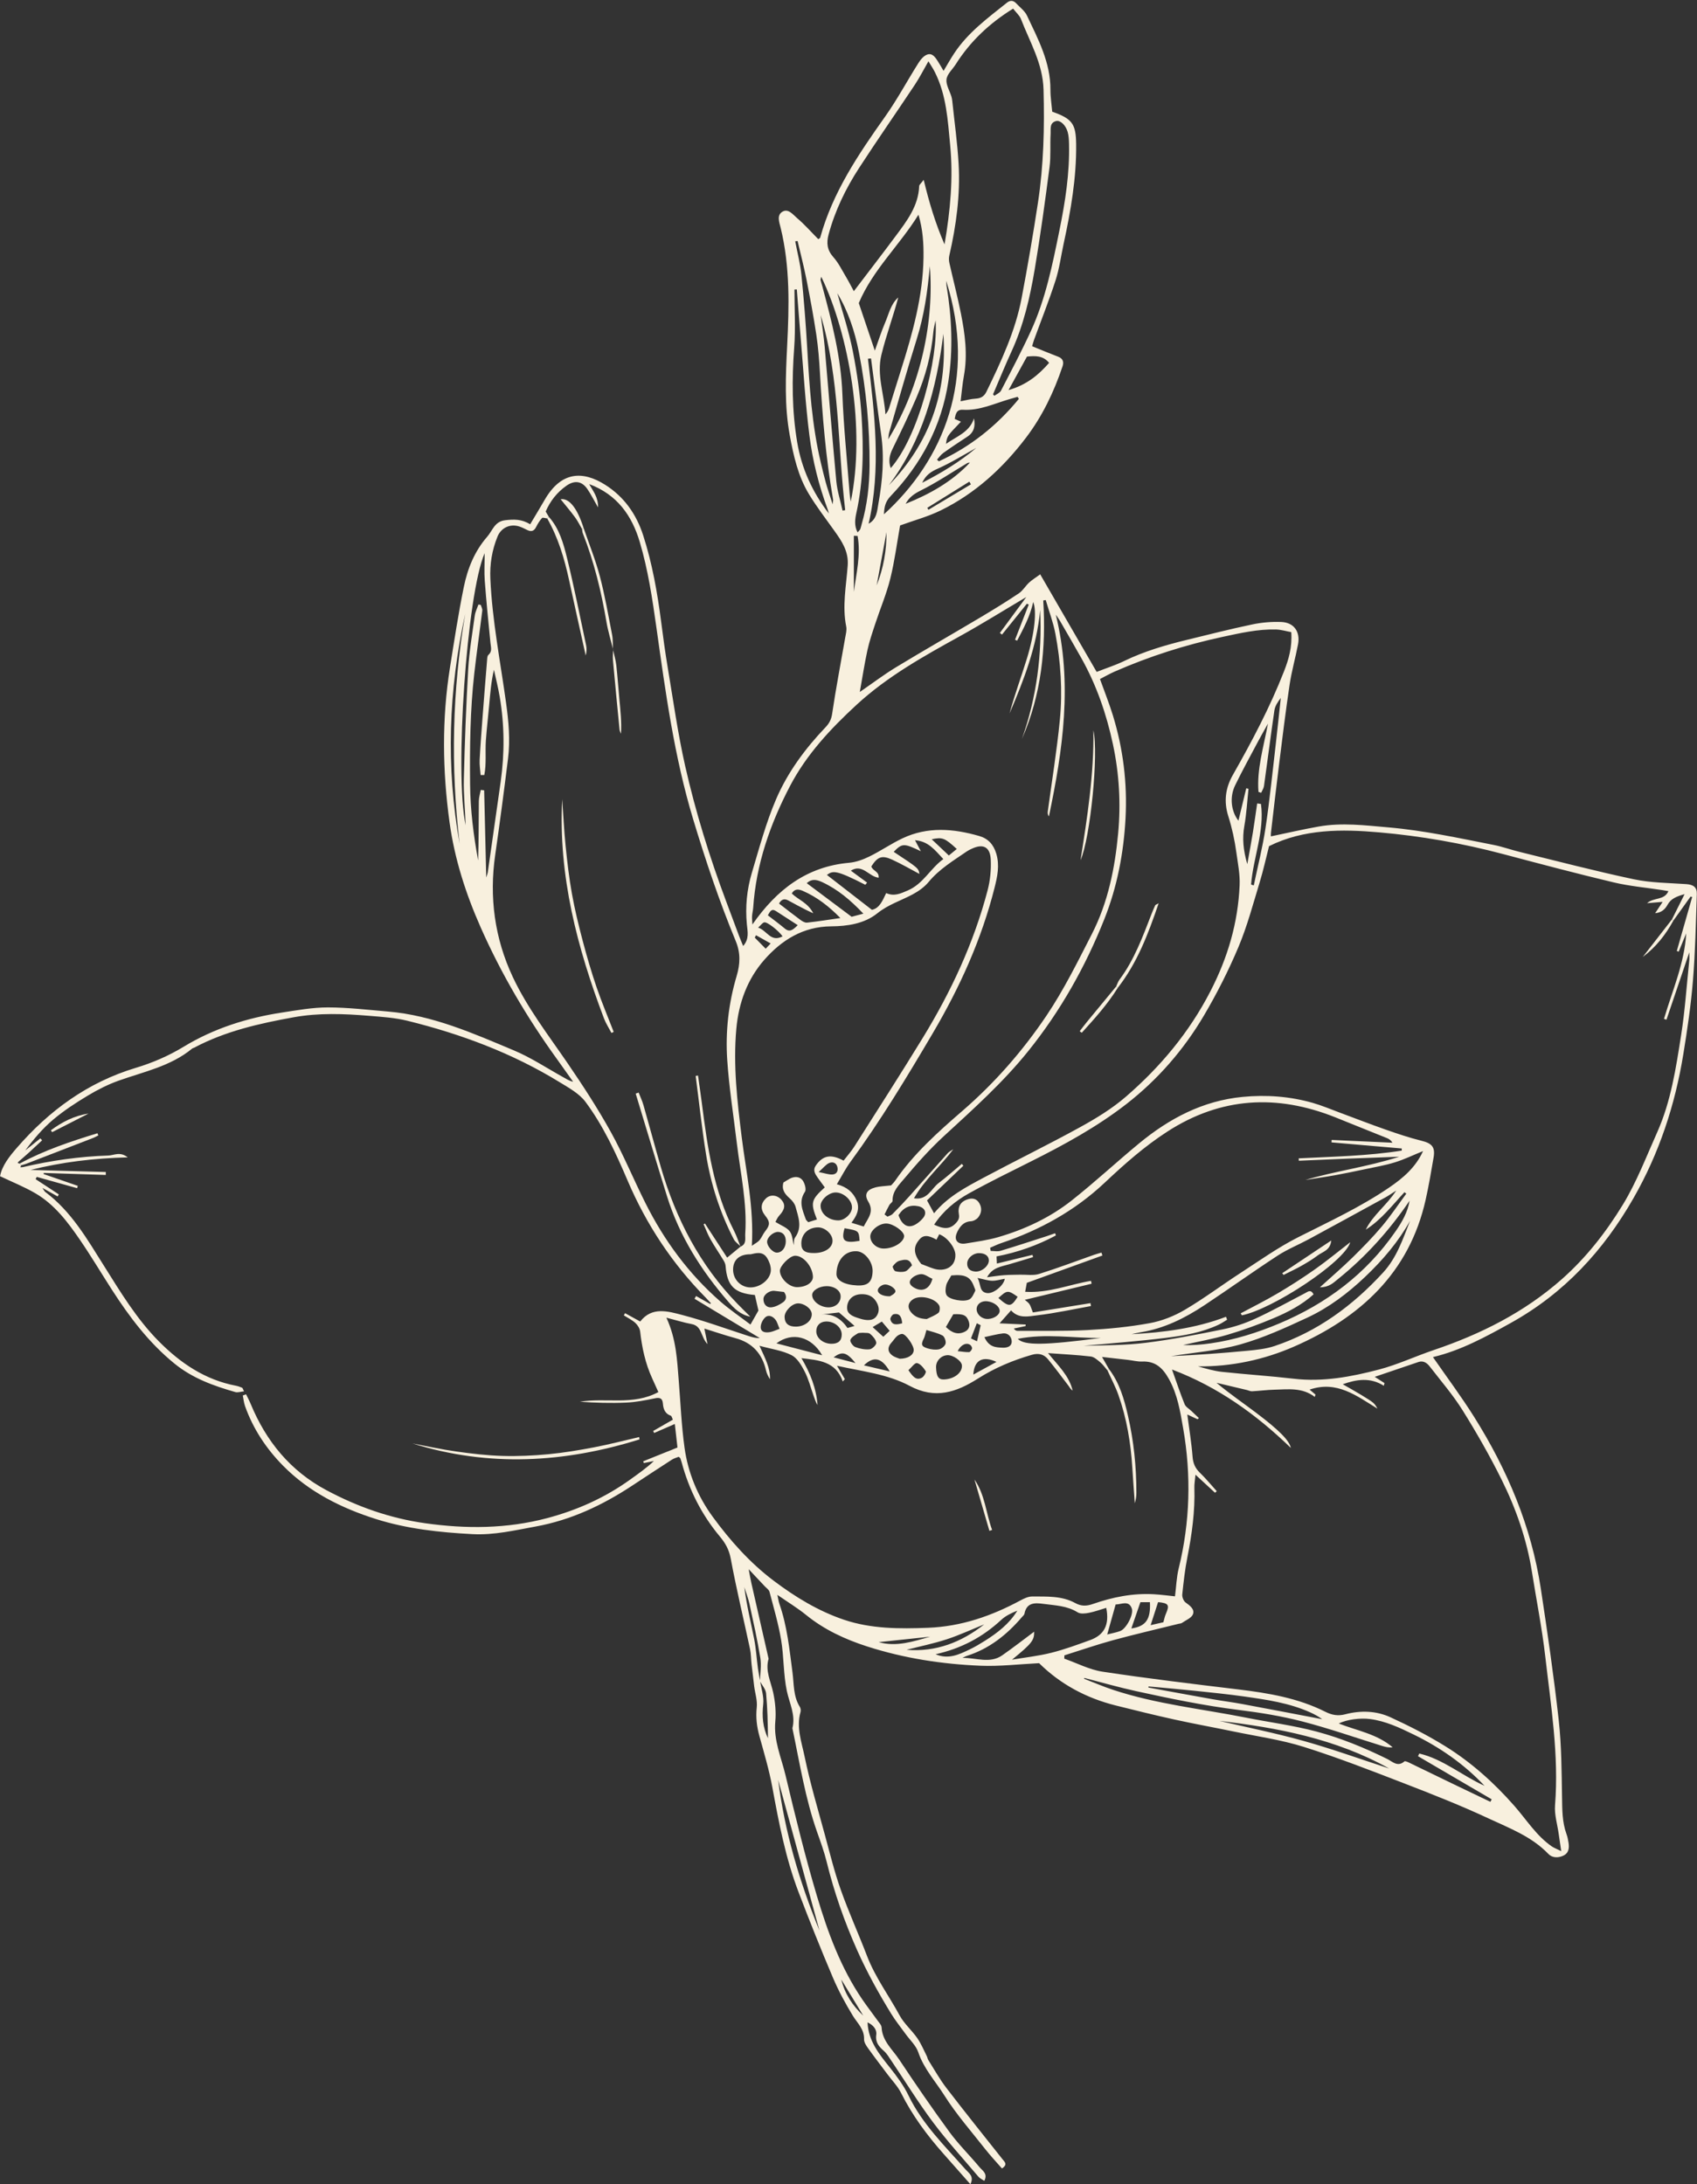 <?xml version="1.0" encoding="UTF-8" standalone="no"?><svg xmlns="http://www.w3.org/2000/svg" xmlns:xlink="http://www.w3.org/1999/xlink" fill="#f8f0de" height="1963.2" preserveAspectRatio="xMidYMid meet" version="1" viewBox="237.3 18.0 1525.5 1963.2" width="1525.5" zoomAndPan="magnify"><rect x="237.3" y="18.0" width="1525.5" height="1963.2" fill="#333333" stroke="none"/><g id="change1_1"><path d="M 1115.398 1207.371 C 1113.531 1212.23 1111.809 1216.691 1110.148 1220.988 C 1112.301 1222.012 1114.102 1222.859 1115.578 1223.562 C 1116.691 1218.652 1117.711 1214.121 1118.852 1209.121 C 1117.922 1208.648 1116.59 1207.969 1115.398 1207.371 Z M 1098.191 1232.43 C 1101.91 1232.809 1105.18 1233.41 1108.43 1233.309 C 1109.398 1233.281 1110.77 1231.41 1111.09 1230.148 C 1111.328 1229.242 1110.449 1227.582 1109.578 1226.91 C 1106.238 1224.352 1101.09 1226.48 1098.191 1232.43 Z M 916.914 858.598 C 916.539 859.316 916.164 860.035 915.789 860.75 C 918.969 863.984 922.152 867.219 925.602 870.727 C 926.902 869.352 928.266 867.914 930.074 866.004 C 925.086 863.195 921 860.895 916.914 858.598 Z M 1048.332 1207.391 C 1047.762 1201.77 1046.191 1198.078 1040.668 1199.258 C 1039.34 1199.539 1037.359 1202.641 1037.699 1203.898 C 1039.191 1209.41 1043.371 1208.711 1048.332 1207.391 Z M 1006.352 1243.141 C 998.215 1233.25 994.469 1232.301 986.637 1237.98 C 993.098 1239.668 998.723 1241.141 1006.352 1243.141 Z M 1030.02 1205.852 C 1027.172 1207.57 1024.461 1209.199 1021.75 1210.82 C 1024.832 1213.609 1027.73 1216.23 1031.352 1219.512 C 1033.258 1217.719 1035.188 1215.898 1037.051 1214.16 C 1034.148 1210.719 1032.121 1208.332 1030.02 1205.852 Z M 993.574 1797.238 C 996.723 1810.09 1003.648 1820.699 1013.309 1829.68 C 1006.73 1818.871 1000.148 1808.059 993.574 1797.238 Z M 975.582 1199.531 C 986.066 1198.469 993.531 1203.43 999.148 1211.621 C 1001.98 1210.801 1004.371 1210.102 1005.492 1209.781 C 1001.098 1205.98 996.402 1201.902 991.496 1197.66 C 986.73 1198.219 981.156 1198.871 975.582 1199.531 Z M 1025.332 544.203 C 1031.461 528.848 1034.301 512.82 1034.219 496.32 C 1031.262 512.285 1028.289 528.25 1025.332 544.203 Z M 973.23 1071.449 C 978.875 1072.559 982.09 1073.738 985.273 1073.672 C 989.102 1073.582 990.969 1070.879 990.074 1067.02 C 989.125 1062.949 985.656 1062 982.605 1063.371 C 979.742 1064.648 977.605 1067.551 973.23 1071.449 Z M 1110.078 453.348 C 1109.621 452.531 1109.148 451.719 1108.691 450.902 C 1096.082 458.746 1083.48 466.602 1070.871 474.457 C 1071.23 475.039 1071.57 475.625 1071.93 476.195 C 1084.641 468.582 1097.359 460.973 1110.078 453.348 Z M 1037.301 1183.129 C 1038.199 1182.461 1041.191 1181.309 1042.109 1179.238 C 1043.281 1176.57 1036.449 1171.82 1032.031 1172.621 C 1029.949 1173 1027.16 1174.961 1026.559 1176.809 C 1025.461 1180.18 1030.148 1183.25 1037.301 1183.129 Z M 1134.82 1184.648 C 1144.219 1193.09 1146.289 1192.898 1152.102 1183.57 C 1143.16 1177.25 1142.57 1177.68 1134.82 1184.648 Z M 1073.488 1489.09 C 1058.059 1490.719 1042.629 1492.359 1027.188 1493.988 C 1043.309 1498.508 1058.34 1493.309 1073.488 1489.09 Z M 1037.09 1250.648 C 1030 1238.281 1022.719 1236.629 1013.91 1245.191 C 1021.582 1247 1028.602 1248.648 1037.09 1250.648 Z M 1133.07 1242.102 C 1120.93 1236.391 1112.98 1240.348 1112.27 1253.48 C 1119.461 1249.539 1125.969 1245.992 1133.07 1242.102 Z M 1057.141 1155.348 C 1054.961 1148.73 1050.008 1150.191 1045.98 1151.172 C 1043.629 1151.738 1041.41 1154.062 1039.871 1156.141 C 1039.391 1156.77 1041.059 1160.312 1042.23 1160.609 C 1045.062 1161.32 1048.371 1161.57 1051.09 1160.73 C 1053.25 1160.07 1054.828 1157.512 1057.141 1155.348 Z M 1010.02 1133.281 C 1009.359 1124.199 1009.359 1124.199 996.52 1121.961 C 993.234 1133.219 996.117 1135.781 1010.02 1133.281 Z M 940.801 859.629 C 937.164 854.434 926.957 846.441 924.332 847.027 C 922.625 847.406 921.305 849.531 918.809 851.773 C 926.883 854.23 929.941 865.254 940.801 859.629 Z M 1053.93 1249.551 C 1057.93 1255.379 1060.93 1259.16 1066.141 1256.238 C 1067.91 1255.258 1070.07 1251.352 1069.48 1250.449 C 1067.531 1247.449 1064.691 1243.77 1061.641 1243.172 C 1059.602 1242.77 1056.621 1247.168 1053.93 1249.551 Z M 1097.398 781.074 C 1086.531 771.094 1084.441 770.312 1074.848 772.344 C 1080.012 777.219 1085.02 781.977 1090.25 786.922 C 1092.961 784.711 1094.891 783.129 1097.398 781.074 Z M 1008.219 499.711 C 1007.102 499.676 1005.969 499.625 1004.852 499.59 C 1004.852 516.395 1004.852 533.199 1004.852 549.992 C 1007.051 533.262 1011.309 516.602 1008.219 499.711 Z M 938.078 1212.352 C 936.707 1209.199 936.035 1206.289 934.375 1204.148 C 932.055 1201.16 928.203 1199.309 925.129 1202.148 C 922.855 1204.25 920.961 1208.191 921.137 1211.188 C 921.398 1215.699 925.867 1215.91 929.449 1215.328 C 932.172 1214.891 934.75 1213.539 938.078 1212.352 Z M 1283.105 1476.102 C 1283.895 1473.359 1284.309 1470.949 1285.27 1468.77 C 1288.891 1460.531 1287.871 1458.93 1278.348 1458.02 C 1276.223 1464.582 1274.141 1471.031 1271.648 1478.719 C 1276.332 1477.648 1279.918 1476.832 1283.105 1476.102 Z M 1114.891 420.602 C 1103.438 426.887 1092.301 433.891 1080.398 439.18 C 1074.281 441.891 1069.59 444.859 1066.281 451.938 C 1084.199 442.73 1100.379 432.859 1114.891 420.602 Z M 1116.012 1166.641 C 1119.32 1172.359 1117.34 1179.441 1124.801 1180.25 C 1130.539 1180.871 1139.66 1173.359 1140.539 1167.391 C 1136.57 1168.059 1132.859 1169.238 1129.172 1169.16 C 1125.352 1169.07 1121.551 1167.77 1116.012 1166.641 Z M 927.551 840.699 C 932.715 844.707 937.828 848.445 942.676 852.5 C 947.152 856.246 950.027 853.918 954.418 849.551 C 947.418 845.016 941.16 840.922 934.863 836.895 C 930.641 834.191 929.457 837.559 927.551 840.699 Z M 1075.48 1167.441 C 1071.75 1165.758 1068.488 1163.082 1065.352 1163.211 C 1062.082 1163.352 1057.762 1165.422 1055.988 1168.051 C 1053.449 1171.828 1057.09 1174.551 1060.488 1176.109 C 1067.309 1179.219 1073.27 1175.922 1075.48 1167.441 Z M 942.047 1179.238 C 938.57 1178.84 936.004 1178.57 933.441 1178.25 C 929.27 1177.73 923.762 1181.5 923.609 1185.41 C 923.438 1189.918 926.23 1193.352 930.402 1193.07 C 934.164 1192.809 938.148 1190.699 941.32 1188.422 C 944.59 1186.059 944.52 1182.391 942.047 1179.238 Z M 943.68 1133.941 C 943.77 1128.652 941.309 1125.488 936.926 1125.27 C 932.656 1125.059 927.141 1129.77 926.891 1133.84 C 926.645 1137.871 931.727 1143.77 935.527 1143.871 C 940.039 1143.98 943.578 1139.668 943.68 1133.941 Z M 1122.23 1219.84 C 1126.301 1228.988 1132.559 1229.07 1138.57 1229.32 C 1142.691 1229.5 1146.992 1228.262 1146.75 1223.41 C 1146.559 1219.531 1143.602 1215.988 1139 1216.48 C 1133.789 1217.031 1128.68 1218.5 1122.23 1219.84 Z M 1271.004 1458.078 C 1267.355 1458.078 1264.293 1458.078 1262.457 1458.078 C 1259.574 1466.391 1256.973 1473.961 1254.297 1481.691 C 1267.297 1479.809 1271.809 1473.609 1271.004 1458.078 Z M 1124.801 1187.609 C 1120.02 1187.039 1115.891 1189.66 1115.309 1193.629 C 1114.621 1198.27 1118.602 1202.852 1123.828 1203.449 C 1129.391 1204.09 1135.789 1200.371 1135.949 1196.41 C 1136.109 1192.418 1130.961 1188.352 1124.801 1187.609 Z M 1117.219 1144.352 C 1111.941 1144.391 1106.809 1148.859 1106.742 1153.582 C 1106.66 1158.391 1109.629 1160.559 1113.941 1160.891 C 1119.75 1161.352 1126.219 1155.898 1126.219 1150.898 C 1126.23 1146.832 1122.75 1144.301 1117.219 1144.352 Z M 1087.602 1210.719 C 1093.25 1216.32 1098.828 1217.992 1104.961 1214.77 C 1108.371 1212.988 1109.52 1209.621 1108.121 1205.66 C 1106.16 1200.129 1103.34 1198.801 1094.242 1199.27 C 1092.059 1203.031 1089.969 1206.641 1087.602 1210.719 Z M 1070.121 1213.43 C 1068.949 1217.34 1068.668 1219.219 1067.859 1220.828 C 1065.039 1226.398 1065.41 1228.191 1071.211 1229.961 C 1074.461 1230.941 1078.23 1231.441 1081.469 1230.762 C 1083.781 1230.27 1086.809 1227.75 1087.32 1225.609 C 1087.84 1223.441 1086.34 1219.32 1084.512 1218.359 C 1079.961 1215.98 1074.73 1214.918 1070.121 1213.43 Z M 1013.051 1215.898 C 1011.309 1216.102 1009.398 1215.801 1008.172 1216.59 C 1005.691 1218.172 1002.5 1219.98 1001.73 1222.379 C 1001.219 1223.961 1003.988 1227.902 1006.09 1228.719 C 1010.129 1230.289 1014.809 1231.199 1019.07 1230.77 C 1021.371 1230.531 1025.211 1226.75 1025.02 1224.941 C 1024.699 1222.051 1021.969 1219.02 1019.512 1216.93 C 1018.07 1215.699 1015.18 1216.172 1013.051 1215.898 Z M 1051.398 470.832 C 1073 462.188 1092.961 451.012 1109.129 433.879 C 1108.07 433.77 1107.219 434.012 1106.48 434.465 C 1092.711 442.695 1079.332 451.719 1065 458.855 C 1059.02 461.836 1054.48 465.031 1051.398 470.832 Z M 1122.062 1478 C 1110.84 1482.531 1099.82 1487.68 1088.352 1491.43 C 1076.539 1495.281 1064.289 1497.781 1052.23 1500.871 C 1078.699 1503.02 1101.57 1494.109 1122.062 1478 Z M 976.363 1236.129 C 966.586 1219.121 949.367 1214.91 935.27 1225.438 C 948.938 1229 961.816 1232.352 976.363 1236.129 Z M 1045.012 1110.199 C 1046.84 1115.809 1050.371 1120.598 1055.688 1120.148 C 1059.73 1119.801 1064.25 1116.191 1067.07 1112.789 C 1070.918 1108.152 1068.699 1103.379 1062.75 1102.16 C 1055.418 1100.648 1049.539 1103.18 1045.012 1110.199 Z M 1152.219 1221.359 C 1158.129 1227.488 1175.891 1227.199 1226.914 1220.582 C 1202.25 1220.801 1177.512 1216.391 1152.219 1221.359 Z M 984.664 1225.82 C 990.805 1225.891 993.98 1223.031 993.965 1217.461 C 993.949 1211.09 987.363 1205.609 979.926 1205.781 C 974.406 1205.898 970.91 1209.512 971.086 1214.902 C 971.281 1220.84 977.375 1225.738 984.664 1225.82 Z M 1046.07 1239.27 C 1053.75 1239.199 1058.43 1235.859 1058.68 1231.641 C 1058.93 1227.48 1051.539 1216.801 1048.199 1216.941 C 1046.582 1217.012 1044.75 1217.98 1043.5 1219.09 C 1041.691 1220.691 1040.43 1222.879 1038.77 1224.66 C 1035.078 1228.609 1034.961 1232.879 1039.23 1236.148 C 1041.629 1237.98 1044.84 1238.73 1046.07 1239.27 Z M 982.203 1193.07 C 988.516 1193.02 993.02 1188.879 992.996 1183.16 C 992.973 1177.969 987.402 1173.969 980.262 1174.02 C 973.684 1174.07 967.43 1177.891 967.391 1181.879 C 967.336 1187.551 974.727 1193.129 982.203 1193.07 Z M 952.863 1210.391 C 960.832 1210.301 967.305 1205.082 967.023 1198.98 C 966.809 1194.211 960.121 1189.23 954.328 1189.52 C 948.988 1189.789 942.438 1196.648 942.602 1201.801 C 942.785 1207.629 946.18 1210.469 952.863 1210.391 Z M 1232.617 1487.102 C 1236.945 1485.98 1240.777 1485.328 1244.328 1483.988 C 1249.715 1481.969 1256.645 1469.051 1254.688 1463.648 C 1252.012 1456.23 1245.629 1459.98 1240.582 1460.109 C 1240.059 1460.129 1239.559 1460.84 1240.094 1460.441 C 1237.492 1469.699 1235.184 1477.941 1232.617 1487.102 Z M 1085.801 1257.891 C 1095.039 1257.57 1102.43 1251.82 1102.02 1245.27 C 1101.762 1241.141 1093.949 1235.711 1088.789 1236.062 C 1083.082 1236.449 1078.57 1241.359 1078.762 1246.98 C 1079.039 1255.168 1080.91 1258.059 1085.801 1257.891 Z M 1070.359 1203.578 C 1073.949 1201.781 1077.891 1200.41 1080.949 1197.941 C 1082.199 1196.938 1082.48 1193 1081.539 1191.32 C 1077.789 1184.66 1064.52 1181.75 1058.199 1185.73 C 1053.621 1188.621 1052.77 1193 1056.078 1197.219 C 1059.59 1201.68 1064.238 1203.332 1070.359 1203.578 Z M 1078.34 1504.859 C 1089.812 1509.789 1099.539 1505.078 1109.172 1500.438 C 1113.809 1498.211 1118.27 1495.551 1122.629 1492.801 C 1133.98 1485.641 1144.539 1477.57 1151.82 1465.688 C 1146.52 1467.809 1141.32 1470.27 1137.309 1474 C 1120.59 1489.512 1101.27 1499.781 1078.34 1504.859 Z M 973.965 1753.281 C 961.426 1707.559 949.121 1662.68 936.809 1617.801 C 942.723 1664.461 955.879 1709.109 973.965 1753.281 Z M 1143.922 368.617 C 1160.379 363.863 1170.918 354.977 1180.379 344.141 C 1174.898 337.453 1167.941 337.793 1160.488 338.5 C 1155.32 347.887 1150.129 357.32 1143.922 368.617 Z M 1092.48 1164.391 C 1090.539 1167.961 1088.539 1170.422 1087.891 1173.191 C 1087.219 1176.02 1086.891 1179.711 1088.18 1182.051 C 1090.48 1186.191 1104.109 1188.66 1108.93 1185.789 C 1111.281 1184.391 1112.59 1181.012 1113.93 1178.312 C 1114.352 1177.469 1113.402 1175.898 1112.98 1174.691 C 1109.77 1165.57 1104.961 1163.23 1092.48 1164.391 Z M 1031.59 1140.219 C 1040.23 1140.32 1049.582 1134.738 1050.039 1129.199 C 1050.398 1125.031 1040.398 1117.82 1034.109 1117.711 C 1027.602 1117.609 1019.859 1123.652 1019.66 1129 C 1019.43 1134.828 1025.09 1140.148 1031.59 1140.219 Z M 969.508 1144.262 C 979.207 1144.102 985.977 1139.309 985.688 1132.801 C 985.43 1126.941 978.742 1121.059 972.465 1121.18 C 963.793 1121.352 957.758 1127.16 957.641 1135.461 C 957.547 1141.969 960.832 1144.41 969.508 1144.262 Z M 1011.531 1181.25 C 1004.551 1181.379 999.609 1185.578 998.848 1192.02 C 998.238 1197.172 1000.852 1200.199 1007.922 1202.43 C 1010.07 1203.109 1012.219 1203.859 1014.418 1204.211 C 1018.762 1204.91 1023.09 1204.602 1025.609 1200.43 C 1028.18 1196.168 1027.398 1191.758 1024.789 1187.652 C 1021.691 1182.781 1017.07 1181.059 1011.531 1181.25 Z M 962.52 811.816 C 975.758 821.723 988.828 831.504 1002.871 842.012 C 1004.969 841.457 1008.508 840.512 1013.398 839.203 C 1001.922 827.09 990.418 817.371 976.254 810.797 C 970.965 808.348 966.598 807.934 962.52 811.816 Z M 988.398 1089.801 C 982.262 1089.871 974.949 1096.359 974.953 1101.73 C 974.953 1108.941 982.207 1114.91 990.938 1114.91 C 996.66 1114.898 1003.07 1108.871 1003.191 1103.371 C 1003.34 1096.789 995.625 1089.711 988.398 1089.801 Z M 1486.062 1607.551 C 1437.98 1580.66 1385.16 1570.82 1333.555 1564.77 C 1357.387 1570.371 1383.617 1575.621 1409.285 1582.809 C 1435.195 1590.07 1460.574 1599.25 1486.062 1607.551 Z M 953.871 1174.91 C 962.266 1174.82 968.379 1170.641 968.059 1165.199 C 967.508 1155.918 959.18 1146.391 951.867 1146.68 C 947.105 1146.871 938.129 1155.98 938.367 1160.391 C 938.742 1167.41 946.832 1174.988 953.871 1174.91 Z M 655.512 569.727 C 640.492 638.332 638.086 707.191 650.48 776.355 C 642.32 707.277 643.816 638.395 655.512 569.727 Z M 1020.301 340.164 C 1019.371 340.262 1018.441 340.348 1017.52 340.434 C 1023.57 389.789 1029.48 439.145 1018.129 488.73 C 1025.629 484.633 1025.719 477.289 1026.891 470.832 C 1030.641 450.09 1032.391 429.234 1029.34 408.148 C 1026.07 385.52 1023.289 362.832 1020.301 340.164 Z M 1036.309 454.16 C 1072.438 416.613 1089.02 371.766 1085.34 318.059 C 1079.109 368.082 1066.422 414.18 1036.309 454.16 Z M 1007.668 1173.371 C 1017.488 1173.852 1021.391 1170.34 1021.719 1160.75 C 1022.012 1152.371 1014.922 1143.191 1007.73 1142.66 C 997.168 1141.879 989.395 1150.461 989.223 1163.09 C 989.148 1168.84 996.273 1172.809 1007.668 1173.371 Z M 968.391 838.887 C 964.859 837.219 963.102 836.461 961.406 835.578 C 956.273 832.891 951.109 830.25 946.055 827.418 C 941.938 825.113 939.457 826.836 937.602 830.133 C 944.09 835.121 950.426 840.133 956.934 844.902 C 958.605 846.129 960.918 847.48 962.773 847.277 C 972.52 846.207 982.211 844.652 992.746 843.148 C 982.547 832.715 971.742 824.258 958.855 818.68 C 955.23 817.113 951.547 816.656 949.07 821.09 C 955.059 826.867 963.438 829.254 968.391 838.887 Z M 1078.32 305.973 C 1077.641 309.402 1076.641 312.793 1076.332 316.246 C 1074.48 336.648 1069.289 356.238 1061.301 374.977 C 1054.609 390.664 1047.18 406.047 1039.68 421.367 C 1036.891 427.094 1035.758 432.492 1038.02 438.754 C 1062.57 410.836 1080.852 340.883 1078.32 305.973 Z M 912.094 1145.379 C 901.953 1145.238 896.41 1150.391 896.297 1158.91 C 896.18 1167.871 903.156 1175.129 911.914 1175.16 C 921.246 1175.188 930.578 1167.32 930.25 1158.91 C 930.109 1155.34 928.648 1151.418 926.668 1148.398 C 922.699 1142.348 916.551 1144.43 912.094 1145.379 Z M 1269.727 1533.789 C 1269.703 1534.121 1269.668 1534.461 1269.645 1534.789 C 1288.902 1538.301 1308.141 1541.871 1327.414 1545.301 C 1336.266 1546.871 1345.215 1547.98 1354.066 1549.629 C 1378.035 1554.07 1401.965 1558.691 1425.895 1563.25 C 1422.465 1560.75 1418.805 1558.758 1415.012 1557.059 C 1396.25 1548.66 1376.125 1545.73 1356.062 1542.879 C 1341.105 1540.758 1326.062 1539.258 1311.047 1537.68 C 1297.293 1536.238 1283.504 1535.078 1269.727 1533.789 Z M 1079.129 1132.238 C 1071.621 1127.949 1067.238 1127.82 1063.539 1132.328 C 1059.121 1137.691 1057.281 1144 1065.488 1154.109 C 1069.762 1155.719 1073.25 1157.199 1076.84 1158.352 C 1086.09 1161.309 1096.34 1157.152 1096.141 1145.898 C 1096.02 1139.289 1088.73 1129.961 1081.609 1127.371 C 1080.801 1128.969 1079.969 1130.602 1079.129 1132.238 Z M 975.023 301.145 C 976.25 310.676 977.809 320.176 978.648 329.742 C 982.191 369.98 985.316 410.254 989.09 450.465 C 989.926 459.379 992.789 468.121 994.715 476.938 C 995.504 476.789 996.289 476.645 997.078 476.5 C 990.18 418 992.266 358.465 975.023 301.145 Z M 1073.141 257.137 C 1071.219 279.598 1068.07 301.508 1061.34 322.945 C 1052.629 350.672 1044.809 378.66 1036.68 406.555 C 1036.082 408.598 1036.031 410.812 1035.73 412.941 C 1065.781 363.984 1077.078 305.133 1073.141 257.137 Z M 989.988 281.531 C 994.73 298.906 1000.492 316.09 1003.941 333.719 C 1007.77 353.273 1010.609 373.164 1011.859 393.035 C 1013.648 421.707 1013.449 450.441 1007.16 478.82 C 1005.961 484.195 1004.992 490.457 1008.219 496.516 C 1009.371 495.176 1010.219 494.543 1010.57 493.703 C 1011.18 492.234 1011.461 490.629 1011.91 489.086 C 1016.871 471.891 1018.879 454.148 1018.98 436.434 C 1019.172 402.168 1015.961 368.07 1009.371 334.414 C 1005.711 315.711 999.719 297.703 989.988 281.531 Z M 1153.191 376.512 C 1152.809 375.902 1152.43 375.281 1152.059 374.672 C 1149.66 375.355 1147.262 376.035 1144.871 376.73 C 1131.059 380.754 1117.801 387.211 1102.859 386.309 C 1097 385.957 1096.371 390.312 1095.512 394.52 C 1097.332 395.332 1099.078 396.109 1101.121 397.012 C 1088.66 409.973 1088.66 409.973 1087.691 416.977 C 1097.25 410.168 1108.828 406.582 1112.84 394.043 C 1114.23 400.988 1112.949 406.543 1106.879 410.496 C 1099.59 415.25 1092.34 420.078 1085.262 425.137 C 1083.059 426.703 1081.469 429.113 1079.602 431.145 C 1080.172 431.641 1080.742 432.141 1081.309 432.641 C 1109.688 419.578 1133.43 400.598 1153.191 376.512 Z M 1087.84 270.355 C 1087.961 271.926 1087.961 273.504 1088.211 275.051 C 1092.969 303.59 1094.172 332.285 1089.801 360.898 C 1083.719 400.758 1065.578 434.973 1037.871 463.961 C 1033.109 468.949 1032.219 473.652 1031.91 480.258 C 1085.469 431.629 1115.812 358.355 1087.84 270.355 Z M 975.566 266.746 C 975.176 268.496 974.816 269.152 974.941 269.699 C 975.371 271.57 975.996 273.406 976.5 275.281 C 985.016 307.016 993.277 338.691 994.535 371.926 C 995.676 401.898 998.793 431.801 1001.082 461.727 C 1001.262 464.109 1001.742 466.469 1002.078 468.84 C 1015.57 403.992 1000.609 318.594 975.566 266.746 Z M 954.285 234.629 C 953.57 234.715 952.859 234.801 952.148 234.887 C 954.059 244.953 956.703 254.961 957.73 265.113 C 959.93 286.879 961.641 308.695 962.914 330.523 C 964.945 365.324 967.098 400.086 975.234 434.148 C 976.656 440.094 978.043 446.074 979.707 451.961 C 981.352 457.785 983.324 463.523 985.785 471.281 C 986.094 468.363 986.312 467.707 986.207 467.113 C 979.629 429.516 976.531 391.562 974.402 353.504 C 973.754 341.914 972.832 330.305 971.117 318.836 C 968.637 302.262 965.543 285.762 962.289 269.309 C 959.984 257.672 956.977 246.184 954.285 234.629 Z M 982.328 479.516 C 982.016 478.336 981.801 477.105 981.375 475.965 C 973.379 454.367 967.75 432.043 964.898 409.328 C 961.242 380.184 959.531 350.793 957.047 321.5 C 955.82 307.055 954.742 292.598 953.594 278.137 C 952.887 278.164 952.18 278.199 951.473 278.223 C 951.473 295.637 952.531 313.121 951.234 330.426 C 949.098 358.926 949.191 387.211 953.914 415.41 C 957.867 439.023 967.566 460.254 982.328 479.516 Z M 1504.898 1115.199 C 1494.246 1134.34 1480.223 1150.648 1464.465 1165.641 C 1448.863 1180.449 1431.805 1193.352 1412.387 1202.379 C 1392.832 1211.461 1372.953 1220.559 1352.305 1226.371 C 1332.121 1232.051 1310.766 1233.59 1289.938 1236.941 C 1312.836 1235.941 1335.695 1234.25 1358.508 1232.09 C 1366.773 1231.309 1375.297 1230.43 1383.105 1227.82 C 1421.699 1214.879 1453.398 1191.512 1480.699 1161.711 C 1492.957 1148.32 1498.426 1131.551 1504.898 1115.199 Z M 1361.945 813.035 C 1362.762 813.297 1363.562 813.562 1364.367 813.824 C 1367.965 796.559 1372.355 779.422 1374.957 762.008 C 1378.727 736.789 1381.258 711.387 1384.223 686.059 C 1385.805 672.488 1387.18 658.906 1388.648 645.324 C 1385.914 648.875 1383.496 652.582 1382.898 656.57 C 1379.566 679.164 1376.734 701.832 1373.559 724.449 C 1373.27 726.574 1371.895 728.531 1371.008 730.574 C 1370.215 730.309 1369.402 730.055 1368.598 729.785 C 1367.004 709.574 1372.988 690.219 1377.121 668.414 C 1373.461 674.992 1370.773 679.602 1368.293 684.309 C 1361.328 697.441 1354.141 710.453 1347.637 723.805 C 1342.395 734.516 1344.059 747.395 1350.566 755.637 C 1352.887 746.055 1355.246 736.293 1357.617 726.527 C 1358.289 726.684 1358.957 726.844 1359.637 727 C 1358.445 738.102 1357.848 749.301 1355.902 760.27 C 1353.898 771.504 1354.895 782.133 1358.543 794.695 C 1360.477 783.773 1362.152 774.898 1363.602 765.973 C 1365 757.387 1366.156 748.754 1367.418 740.145 C 1368.562 740.293 1369.691 740.449 1370.824 740.609 C 1374.145 765.34 1363.879 788.797 1361.945 813.035 Z M 1016.762 811.293 C 1016.23 811.949 1015.711 812.605 1015.18 813.266 C 988.973 799.867 986.145 800.406 980.625 804.398 C 993.738 814.562 1007.148 824.957 1021.09 835.758 C 1027.98 834.367 1030.648 827.531 1033.918 820.711 C 1041.148 823.973 1046.98 821.078 1053.352 818.359 C 1067.25 812.43 1073.52 798.68 1085.301 790.145 C 1077.918 782.352 1071.98 774.047 1059.84 773.23 C 1062.012 777.293 1063.551 780.199 1065.102 783.105 C 1049.801 775.82 1048.371 775.809 1040.68 783.629 C 1062.918 798.312 1062.918 798.312 1063.809 803.508 C 1055.75 799.242 1047.711 794.523 1039.281 790.668 C 1030.059 786.445 1026.148 788.062 1020.602 796.727 C 1021.582 800.715 1027.801 801.203 1027.129 806.914 C 1018.211 805.914 1012.59 794 1002.16 800.562 C 1007.281 804.332 1012.02 807.812 1016.762 811.293 Z M 1147.082 1509.73 C 1158.84 1507.738 1170.77 1506.449 1182.309 1503.559 C 1194.18 1500.59 1205.738 1496.32 1217.27 1492.141 C 1230.113 1487.488 1234.758 1478.18 1231.742 1463.16 C 1226.5 1464.719 1221.406 1466.629 1216.141 1467.648 C 1212.879 1468.281 1208.57 1468.789 1206.07 1467.219 C 1196.539 1461.211 1185.809 1461.012 1175.309 1459.59 C 1167.699 1458.559 1160.18 1458.16 1158.219 1468.461 C 1158.008 1469.59 1156.738 1470.539 1155.898 1471.531 C 1142.441 1487.289 1126.719 1499.84 1106.66 1506.262 C 1105.219 1506.719 1103.879 1507.512 1102.5 1508.141 C 1114.59 1507.871 1127.082 1513.621 1138.242 1505.828 C 1148.02 1499.008 1157.43 1491.66 1166.949 1484.578 C 1167.121 1492.402 1164.68 1495.301 1147.082 1509.73 Z M 1129.98 372.449 C 1130.379 372.887 1130.781 373.312 1131.18 373.75 C 1133.211 372.23 1136.09 371.148 1137.141 369.117 C 1146.332 351.34 1155.691 333.621 1164.039 315.457 C 1177.23 286.734 1183.398 255.898 1189.648 225.133 C 1194.891 199.43 1198.93 173.562 1198.289 147.215 C 1198.199 143.688 1198.039 140.039 1197.09 136.684 C 1195.32 130.41 1190.41 125.824 1186.641 126.809 C 1180.57 128.414 1181.98 133.984 1181.742 138.145 C 1181.148 148.164 1182.059 158.316 1180.77 168.215 C 1176.77 198.965 1172.582 229.719 1167.41 260.289 C 1163.16 285.434 1157.418 310.312 1146.66 333.73 C 1140.801 346.5 1135.52 359.535 1129.98 372.449 Z M 1212.07 1526.172 C 1211.98 1526.41 1211.879 1526.66 1211.789 1526.898 C 1220.395 1530.211 1228.895 1533.871 1237.637 1536.77 C 1276.707 1549.762 1317.648 1553.941 1357.789 1561.922 C 1378.668 1566.07 1399.898 1568.832 1420.434 1574.27 C 1442.543 1580.129 1463.809 1588.859 1484.406 1599.031 C 1489.027 1601.309 1493.699 1606.562 1499.777 1601.16 C 1500.422 1600.602 1502.828 1601.73 1504.254 1602.41 C 1517.652 1608.852 1531.004 1615.379 1544.391 1621.852 C 1555.262 1627.09 1566.156 1632.281 1577.051 1637.5 C 1577.441 1636.75 1577.844 1636.012 1578.242 1635.262 C 1556.16 1622.34 1534.078 1609.418 1511.996 1596.508 C 1512.387 1595.699 1512.777 1594.891 1513.164 1594.09 C 1534.762 1599.211 1551.906 1614.191 1571.836 1623.129 C 1553.414 1603.629 1531.879 1588.629 1507.914 1576.941 C 1495.398 1570.84 1482.91 1564.938 1468.867 1563.09 C 1460.172 1561.949 1447.809 1563.488 1440.816 1567.141 C 1457.086 1573.539 1475.082 1576.441 1489.211 1588.5 C 1485.867 1588.918 1482.898 1588.238 1480.004 1587.352 C 1456.027 1579.922 1432.305 1571.578 1408.043 1565.289 C 1389.355 1560.449 1370.105 1557.309 1350.93 1554.941 C 1319.777 1551.078 1289.137 1544.699 1258.566 1538.02 C 1242.941 1534.609 1227.559 1530.152 1212.07 1526.172 Z M 672.668 714.586 C 671.559 714.586 670.449 714.598 669.34 714.598 C 669.027 710.062 668.242 705.504 668.477 701.004 C 669.18 687.496 670.227 674.008 671.246 660.535 C 672.488 644.098 673.816 627.656 675.168 611.227 C 675.297 609.672 675.328 607.543 676.293 606.707 C 679.969 603.496 678.594 599.848 678.203 595.98 C 676.328 577.34 674.496 558.676 673.074 539.996 C 672.492 532.324 672.98 524.578 672.98 515.191 C 656.93 551.766 645.832 713.234 655.855 759.758 C 655.477 745.898 653.941 732.035 654.27 718.223 C 655.051 685.27 656.285 652.305 658.199 619.398 C 659.137 603.312 661.887 587.324 664.094 571.32 C 664.562 567.902 666.246 564.668 667.367 561.336 C 668.07 561.457 668.77 561.566 669.469 561.691 C 669.961 563.391 671.043 565.168 670.844 566.797 C 668.535 585.68 665.77 604.516 663.637 623.426 C 659.914 656.461 659.562 689.633 659.879 722.867 C 660.102 745.996 662.965 768.734 667.105 791.414 C 667.668 773.598 667.578 755.82 667.75 738.043 C 667.785 734.699 668.875 731.355 669.477 728.012 C 670.496 728.133 671.516 728.242 672.535 728.352 C 673.137 753.824 673.742 779.289 674.395 806.707 C 675.258 803.867 675.66 802.984 675.789 802.059 C 679.68 774.887 683.57 747.695 687.398 720.52 C 690.98 695.059 690.816 669.621 686.512 644.277 C 685.129 636.121 683.074 628.082 681.328 619.984 C 678.828 630.707 677.984 641.262 677.035 651.805 C 676.082 662.41 674.809 672.988 674.066 683.613 C 673.344 693.914 674.688 704.41 672.668 714.586 Z M 1023.719 333.172 C 1027.09 323.883 1029.66 315.676 1033.039 307.82 C 1036.371 300.074 1038.031 291.234 1044.781 285.371 C 1040.109 302.859 1033.809 319.711 1029.598 337.062 C 1025.27 354.902 1032.16 372.496 1033.25 390.422 C 1034.941 388.621 1035.898 386.773 1036.52 384.816 C 1040.129 373.434 1043.609 362.027 1047.211 350.645 C 1057.621 317.68 1066.949 284.473 1067.469 249.574 C 1067.648 236.953 1066.93 224.281 1062.941 210.992 C 1045.801 238.703 1022 260.348 1009.301 290.406 C 1013.75 303.602 1018.539 317.805 1023.719 333.172 Z M 1339.402 1201.539 C 1339.73 1202.418 1340.059 1203.301 1340.387 1204.191 C 1337.859 1205.691 1335.438 1207.41 1332.801 1208.648 C 1317.711 1215.75 1301.379 1218.488 1285.133 1220.52 C 1260.633 1223.578 1235.961 1225.34 1211.371 1227.648 C 1230.016 1227.102 1248.824 1227.25 1267.309 1224.93 C 1290.594 1222.012 1313.699 1217.492 1336.715 1212.801 C 1346.688 1210.762 1356.633 1207.418 1365.887 1203.172 C 1381.086 1196.191 1395.727 1187.98 1410.586 1180.27 C 1413.055 1178.992 1415.535 1176.57 1418.137 1181.371 C 1407.484 1190.961 1394.875 1197.48 1381.875 1202.941 C 1368.527 1208.551 1354.82 1213.539 1340.934 1217.641 C 1327.777 1221.52 1314.184 1223.898 1300.785 1226.93 C 1309.297 1227.301 1317.578 1226.559 1325.809 1225.391 C 1347.027 1222.348 1367.273 1215.941 1387.008 1207.672 C 1429.699 1189.77 1465.414 1163 1491.836 1124.719 C 1497.539 1116.469 1502.758 1107.582 1504.422 1097.238 C 1486.305 1123.898 1465.039 1147.59 1439.941 1167.758 C 1435.902 1171 1432.086 1175.031 1423.793 1175.059 C 1434.625 1165.219 1444.133 1157.09 1453.047 1148.352 C 1462.227 1139.34 1471.273 1130.109 1479.555 1120.281 C 1487.41 1110.941 1494.219 1100.711 1501.492 1090.859 C 1500.934 1090.441 1500.359 1090.02 1499.801 1089.602 C 1488.832 1101.402 1478.984 1114.359 1465.039 1123.238 C 1471.434 1110.082 1483.738 1101.512 1492.434 1088.09 C 1488.188 1090.789 1485.551 1092.68 1482.73 1094.23 C 1459.797 1106.801 1436.875 1119.371 1413.883 1131.809 C 1404.543 1136.859 1394.559 1140.871 1385.719 1146.641 C 1363.562 1161.109 1342.031 1176.551 1319.973 1191.168 C 1302.402 1202.801 1283.734 1212.16 1262.566 1215.48 C 1259.855 1215.898 1257.215 1216.629 1254.539 1217.219 C 1283.504 1215.57 1312.055 1211.988 1339.402 1201.539 Z M 1071.91 73.066 C 1067.41 80.906 1063.941 87.789 1059.699 94.16 C 1043.078 119.176 1025.891 143.832 1009.539 169.016 C 997.539 187.5 987.969 207.223 982.176 228.672 C 980.055 236.527 980.836 242.84 986.496 249.188 C 990.949 254.172 994 260.445 997.469 266.27 C 1000.219 270.879 1002.648 275.68 1004.852 279.73 C 1017.629 262.914 1030.211 246.633 1042.48 230.133 C 1052.52 216.621 1062.918 203.199 1063.59 185.203 C 1063.629 184.035 1065.199 182.914 1067.648 179.645 C 1072.609 200.23 1078.082 218.48 1086.379 237.684 C 1091.68 206.75 1094.262 177.895 1091.461 148.637 C 1089.301 126.07 1088.109 103.414 1077.609 82.672 C 1076.07 79.617 1074.141 76.785 1071.91 73.066 Z M 1148.031 25.75 C 1126.43 39.141 1109.352 55.383 1096.371 75.91 C 1093.539 80.383 1088.73 84.531 1088.148 89.25 C 1087.539 94.172 1090.969 99.586 1092.57 104.801 C 1092.949 106.031 1093.18 107.32 1093.309 108.594 C 1095.289 127.492 1097.949 146.352 1099.031 165.297 C 1100.629 193.18 1096.879 220.695 1090.641 247.883 C 1090.16 249.977 1090.289 252.383 1090.77 254.5 C 1094.152 269.59 1098.082 284.582 1101.102 299.746 C 1104.77 318.145 1107.242 336.664 1103.84 355.496 C 1102.43 363.293 1101.77 371.219 1100.82 378.676 C 1105.609 377.797 1109.898 376.559 1114.242 376.328 C 1118.949 376.059 1121.98 374.359 1124.082 370.016 C 1137.211 342.973 1150.008 315.734 1155.672 285.957 C 1161.09 257.418 1166.012 228.77 1170.379 200.059 C 1175.5 166.449 1176.301 132.637 1175.379 98.613 C 1174.738 75.07 1163.09 55.859 1155.09 35.137 C 1153.879 31.988 1150.93 29.508 1148.031 25.75 Z M 995.621 1061.211 C 999.027 1056.789 1002.5 1052.93 1005.25 1048.598 C 1025.859 1016.121 1046.66 983.754 1066.75 950.953 C 1092.168 909.441 1112.648 865.605 1125.059 818.371 C 1127.398 809.461 1128.371 799.836 1127.93 790.637 C 1127.371 779.082 1120.992 776.066 1110.789 780.895 C 1109.332 781.586 1107.84 782.266 1106.52 783.18 C 1094.398 791.523 1081.73 799.062 1072.102 810.703 C 1068.309 815.281 1063.039 819.039 1057.742 821.875 C 1047.148 827.547 1035.77 831.008 1025.891 838.953 C 1014.461 848.152 999.113 850.527 984.559 850.613 C 959.176 850.758 939.793 863.113 924.305 880.773 C 909.207 897.996 901.34 919.223 899.219 942.652 C 896.246 975.484 900.023 1007.91 904.062 1040.219 C 908.023 1071.871 915.129 1103.141 913.164 1137.77 C 916.449 1135.41 918.676 1134.371 920.082 1132.66 C 922.059 1130.258 923.176 1127.148 925.117 1124.711 C 929.605 1119.051 929.719 1116.359 925.066 1110.5 C 920.742 1105.062 921.016 1099.719 925.848 1095.129 C 929.738 1091.43 935.715 1091.93 939.652 1096.281 C 943.652 1100.699 942.949 1105.098 937.832 1110.551 C 936.164 1112.32 935.23 1114.789 934.348 1116.289 C 939.578 1119.551 944.594 1121.25 947.242 1124.75 C 949.762 1128.082 949.812 1133.289 950.82 1137.18 C 951.125 1135.211 950.703 1132.09 952.043 1130.25 C 958.754 1121.031 954.922 1111.789 952.453 1102.672 C 951.707 1099.91 949.547 1097.18 947.336 1095.23 C 942.945 1091.359 939.711 1087.352 941.555 1080.871 C 943.359 1079.781 945.215 1078.539 947.172 1077.48 C 951.328 1075.238 956.031 1075.289 958.715 1078.801 C 960.738 1081.441 962.324 1087.098 960.875 1089.25 C 954.918 1098.09 958.848 1105.898 961.699 1114.02 C 961.984 1114.82 962.891 1115.41 963.891 1116.531 C 966.449 1115.719 969.047 1114.898 971.691 1114.07 C 965.75 1099.031 966.359 1096.391 978.723 1085.23 C 976.617 1082.34 974.391 1079.391 972.266 1076.371 C 969.98 1073.121 967.863 1069.719 970.582 1065.73 C 976.883 1056.488 984.16 1054.98 995.621 1061.211 Z M 1227.438 1143.859 C 1227.727 1144.73 1228.02 1145.602 1228.312 1146.469 C 1205.789 1154.609 1183.281 1162.75 1160.34 1171.039 C 1159.938 1173.258 1159.461 1175.891 1158.871 1179.082 C 1179.922 1180.43 1198.648 1172.48 1218.051 1169.238 C 1218.23 1170.109 1218.414 1170.98 1218.586 1171.84 C 1198.582 1176.66 1178.57 1181.48 1158.52 1186.312 C 1159.902 1187.531 1161.668 1188.59 1162.691 1190.141 C 1163.871 1191.91 1164.391 1194.121 1165.801 1197.66 C 1183.031 1194.871 1200.309 1192.082 1217.586 1189.281 C 1217.734 1190.152 1217.855 1191.031 1218 1191.898 C 1201.879 1194.781 1185.84 1198.332 1169.609 1200.25 C 1161.82 1201.16 1152.941 1203.449 1146.18 1195.781 C 1142.301 1200.148 1139.02 1203.859 1135.84 1207.438 C 1143.922 1207.809 1151.629 1208.16 1159.332 1208.52 C 1159.312 1208.969 1159.289 1209.43 1159.258 1209.891 C 1155.73 1210.629 1152.191 1211.371 1148.648 1212.109 C 1149.871 1213.809 1150.988 1214.219 1152.102 1214.211 C 1173.102 1214.07 1194.129 1214.582 1215.078 1213.469 C 1233.758 1212.469 1252.523 1210.641 1270.895 1207.27 C 1281.789 1205.281 1292.781 1200.922 1302.363 1195.281 C 1319.594 1185.141 1335.645 1173.039 1352.449 1162.152 C 1369.523 1151.09 1386.207 1139.168 1404.273 1130.039 C 1431.977 1116.051 1460.125 1103.059 1485.855 1085.539 C 1498.453 1076.969 1509.844 1067.34 1516.547 1052.609 C 1507.695 1056.211 1499.633 1060.141 1491.168 1062.75 C 1482.254 1065.5 1472.965 1067.059 1463.809 1069.008 C 1454.969 1070.891 1446.117 1072.738 1437.227 1074.34 C 1428.426 1075.922 1419.547 1077.172 1410.695 1078.57 C 1438.043 1070.461 1466.289 1066.922 1495.145 1057.691 C 1478.316 1058.309 1463.504 1058.82 1448.695 1059.41 C 1434.078 1059.988 1419.461 1060.66 1404.848 1061.289 C 1404.824 1060.57 1404.785 1059.852 1404.773 1059.129 C 1435.707 1057.57 1466.738 1057.031 1497.383 1052.18 C 1497.395 1051.551 1497.395 1050.91 1497.395 1050.281 C 1476.344 1048.449 1455.297 1046.621 1434.25 1044.801 C 1434.285 1044.059 1434.32 1043.328 1434.359 1042.59 C 1452.586 1043.418 1470.824 1044.258 1489.051 1045.09 C 1487.531 1042.699 1485.902 1041.691 1484.152 1040.98 C 1468.613 1034.691 1453.059 1028.41 1437.484 1022.199 C 1385.062 1001.32 1334.746 1004.051 1286.668 1035.09 C 1266.152 1048.34 1248.012 1064.398 1230.355 1081.031 C 1203.469 1106.34 1172.051 1123.602 1137.32 1135.34 C 1133.91 1136.488 1130.66 1138.121 1127.328 1139.531 C 1127.52 1140.48 1127.711 1141.43 1127.891 1142.379 C 1130.84 1142.379 1134 1143.07 1136.711 1142.258 C 1150.57 1138.102 1164.32 1133.551 1178.102 1129.121 C 1180.68 1128.289 1183.23 1127.352 1185.789 1126.461 C 1186.02 1127.121 1186.262 1127.781 1186.488 1128.441 C 1169.789 1137.371 1152.082 1143.66 1133.109 1147.289 C 1133.219 1149.48 1133.309 1151.262 1133.43 1153.711 C 1144.57 1150.98 1155 1148.43 1165.43 1145.891 C 1165.609 1146.559 1165.789 1147.242 1165.969 1147.91 C 1158.762 1150.078 1151.57 1152.309 1144.34 1154.398 C 1137.191 1156.469 1129.352 1157.262 1124.621 1166 C 1130.41 1165.281 1135.172 1164.5 1139.961 1164.141 C 1144.73 1163.781 1149.539 1163.828 1154.328 1163.711 C 1160.039 1163.57 1166.129 1164.68 1171.371 1163.051 C 1187.98 1157.879 1204.262 1151.66 1220.676 1145.891 C 1222.902 1145.109 1225.176 1144.531 1227.438 1143.859 Z M 1032.441 1109.582 C 1033.332 1110.23 1034.211 1110.871 1035.09 1111.52 C 1036.602 1110.781 1038.449 1110.371 1039.57 1109.238 C 1044.859 1103.902 1050.062 1098.461 1055.082 1092.859 C 1066.5 1080.141 1077.762 1067.27 1089.188 1054.559 C 1090.539 1053.059 1092.559 1052.148 1094.27 1050.969 C 1083.082 1065.879 1068.73 1077.941 1058.879 1095.051 C 1071.211 1096.98 1074.441 1086.34 1081.07 1081.352 C 1088.262 1075.93 1094.992 1069.879 1101.91 1064.098 C 1102.371 1064.66 1102.828 1065.219 1103.289 1065.781 C 1092.379 1076.191 1081.461 1086.609 1070.641 1096.941 C 1073 1101.27 1074.789 1104.559 1076.949 1108.512 C 1089.242 1093.559 1105.582 1085.02 1121.719 1076.41 C 1150.469 1061.07 1179.801 1046.781 1208.348 1031.07 C 1222.73 1023.152 1237.055 1014.398 1249.422 1003.711 C 1280.402 976.906 1306.27 946.043 1325.359 909.031 C 1340.996 878.719 1350.164 847.543 1351.637 813.816 C 1352.086 803.879 1350.066 794.152 1348.73 784.336 C 1347.184 773.027 1344.812 762.227 1341.434 751.492 C 1337.348 738.48 1338.746 726.477 1345.652 714.355 C 1362.738 684.297 1378.898 653.727 1391.531 621.453 C 1395.777 610.598 1399.047 599.496 1398.051 586.156 C 1393.465 585.34 1388.906 583.918 1384.32 583.797 C 1368.074 583.383 1352.391 586.996 1336.559 590.387 C 1303.035 597.574 1270.59 607.898 1239.219 621.66 C 1234.816 623.594 1230.633 626.016 1226.109 628.324 C 1230.086 639.426 1234.293 649.895 1237.613 660.656 C 1246.965 690.898 1250.758 721.918 1249.082 753.508 C 1247.414 784.656 1241.555 815.184 1230.039 844.113 C 1212.988 886.945 1190.57 926.785 1161.48 962.934 C 1138.812 991.09 1112.129 1014.91 1085.719 1039.219 C 1072.93 1050.988 1061.281 1064.121 1050.09 1077.461 C 1045.43 1083.02 1039.418 1088.699 1039.641 1097.328 C 1039.672 1098.539 1037.57 1099.691 1036.789 1101.051 C 1035.219 1103.82 1033.879 1106.73 1032.441 1109.582 Z M 989.582 1082.41 C 998.895 1084.969 1004.289 1089.789 1007.359 1097.059 C 1010.672 1104.891 1007.051 1111.312 1002.699 1117.031 C 1006.328 1118.152 1009.602 1119.148 1013.73 1120.418 C 1017.23 1113.27 1023.52 1107.449 1017.781 1097.941 C 1013.918 1091.559 1016.508 1087.289 1024.199 1085.27 C 1028.43 1084.16 1032.93 1084.109 1038.34 1083.449 C 1039.07 1082.621 1040.75 1081.051 1042.02 1079.211 C 1058.648 1054.961 1080.5 1035.469 1102.391 1016.531 C 1131.559 991.309 1156.602 962.633 1177.918 931.027 C 1193.57 907.816 1206.09 882.395 1218.887 857.391 C 1233.359 829.113 1239.559 798.148 1242.465 766.922 C 1244.934 740.23 1243.438 713.457 1237.734 686.836 C 1231.91 659.695 1223.035 633.992 1209.531 609.832 C 1203.219 598.547 1196.699 587.359 1190.219 576.172 C 1189.078 574.191 1187.68 572.367 1186.391 570.469 C 1201.582 631.816 1192.812 691.883 1180.191 751.844 C 1179.168 750.359 1179 748.863 1179.188 747.43 C 1182.871 719.91 1187.391 692.492 1190.059 664.879 C 1192.559 639.039 1190.871 613.078 1186.02 587.543 C 1184.07 577.289 1180.289 567.379 1177.34 557.324 C 1176.602 557.445 1175.859 557.578 1175.121 557.703 C 1177.738 600.602 1173.391 642.395 1155.961 682.145 C 1169.281 644.605 1174.18 605.914 1172.32 566.262 C 1169.379 599.105 1157.629 629.336 1144.828 659.234 C 1149.301 642.578 1155.359 626.402 1160.418 609.926 C 1167.438 587.078 1169.398 567.078 1166.109 559.086 C 1163.309 571.879 1157.41 582.812 1151.648 593.816 C 1151.02 593.547 1150.391 593.281 1149.75 593.012 C 1153.871 582.457 1157.98 571.918 1162.09 561.363 C 1161.52 561.129 1160.961 560.887 1160.391 560.656 C 1152.941 569.898 1145.48 579.141 1138.02 588.395 C 1137.391 587.895 1136.762 587.395 1136.129 586.898 C 1143.75 576.551 1151.371 566.199 1159.879 554.637 C 1138.832 567.09 1119.672 579.055 1099.941 589.961 C 1067.391 607.957 1034.93 626.027 1007.359 651.43 C 984.047 672.914 962.367 696.066 947.582 724.289 C 929.652 758.52 917.027 794.723 914.383 833.773 C 914.207 836.344 913.496 838.883 913.344 841.457 C 913.215 843.68 913.527 845.926 913.68 848.938 C 935.551 817.582 962.477 796.863 1000.641 793.473 C 1006.852 792.922 1013.199 790.598 1018.859 787.82 C 1028.961 782.875 1038.312 776.371 1048.469 771.555 C 1071.051 760.816 1094.34 762.703 1117.559 769.414 C 1125.48 771.711 1130.371 776.879 1132.891 785.266 C 1136.07 795.879 1133.84 805.949 1131.359 815.832 C 1119.691 862.246 1100.102 905.449 1075.898 946.52 C 1052.609 986.043 1028.898 1025.328 1001.73 1062.41 C 997.422 1068.289 994.105 1074.898 989.582 1082.41 Z M 1311.973 1343.5 C 1311.484 1348.758 1310.863 1351.91 1310.973 1355.051 C 1311.617 1376.18 1308.797 1396.898 1304.699 1417.57 C 1302.512 1428.621 1301.246 1439.879 1300.078 1451.109 C 1299.836 1453.469 1301.258 1457.031 1303.105 1458.359 C 1307.035 1461.16 1311.422 1464.469 1309.684 1468.93 C 1308.348 1472.328 1303.215 1474.289 1299.703 1476.758 C 1298.961 1477.281 1297.828 1477.238 1296.895 1477.48 C 1277.195 1482.371 1257.398 1486.922 1237.82 1492.258 C 1223.121 1496.27 1208.691 1501.289 1194.141 1505.852 C 1194.098 1506.84 1194.051 1507.828 1194.008 1508.809 C 1205.469 1512.84 1216.641 1518.758 1228.445 1520.539 C 1269 1526.672 1309.746 1531.582 1350.48 1536.488 C 1377.512 1539.738 1404.164 1544.23 1428.766 1556.602 C 1434.59 1559.539 1440.109 1560.531 1446.457 1558.859 C 1460.293 1555.23 1474.363 1555.59 1487.242 1561.512 C 1503.887 1569.16 1520.328 1577.551 1535.918 1587.16 C 1559.664 1601.801 1580.359 1620.352 1598.781 1641.352 C 1609.617 1653.699 1618.383 1667.961 1632.184 1677.531 C 1634.059 1678.828 1636.293 1679.629 1640.746 1681.828 C 1639.734 1675.012 1639.078 1670.711 1638.484 1666.391 C 1637.277 1657.781 1634.52 1649.039 1635.188 1640.57 C 1638.75 1595.648 1631.516 1551.488 1626.445 1507.219 C 1623.516 1481.578 1618.434 1456.191 1614.383 1430.668 C 1609.773 1401.699 1600.191 1374.23 1587.254 1348.129 C 1576.664 1326.75 1564.758 1305.918 1552.125 1285.668 C 1543.453 1271.781 1532.609 1259.25 1522.566 1246.238 C 1520.133 1243.102 1516.852 1240.699 1512.438 1242.18 C 1499.352 1246.562 1486.305 1251.039 1473.098 1255.531 C 1476.309 1257.578 1479.094 1259.359 1481.867 1261.129 C 1481.672 1261.93 1481.465 1262.742 1481.258 1263.539 C 1469 1255.758 1456.684 1257.809 1444.34 1262.191 C 1449.703 1265.27 1455.285 1268.312 1460.719 1271.629 C 1472.688 1278.949 1472.66 1279 1475.52 1284.09 C 1456.73 1272.551 1439.004 1258.602 1414.551 1267.008 C 1416.664 1268.781 1418.234 1270.109 1419.816 1271.43 C 1419.621 1272.141 1419.414 1272.859 1419.219 1273.578 C 1407.984 1264.93 1395.312 1266.781 1382.91 1267.082 C 1376.211 1267.238 1369.535 1268.16 1362.824 1268.52 C 1361.328 1268.602 1359.797 1267.77 1358.273 1267.398 C 1349.145 1265.219 1340 1263.051 1330.867 1260.879 C 1342.699 1270.77 1354.941 1279.109 1366.738 1288.031 C 1387.387 1303.629 1396.469 1312.969 1397.672 1319.398 C 1366.496 1289.27 1332.324 1264.629 1290.863 1248.949 C 1294.945 1260.379 1298.254 1270.379 1302.195 1280.121 C 1303.168 1282.551 1306.16 1284.18 1308.227 1286.16 C 1310.488 1288.32 1312.75 1290.461 1315.023 1292.609 C 1314.609 1292.949 1314.207 1293.301 1313.809 1293.641 C 1310.793 1292.238 1307.777 1290.84 1304.613 1289.391 C 1306.316 1302.52 1308.395 1314.91 1309.355 1327.379 C 1309.82 1333.32 1311.703 1337.641 1315.922 1341.711 C 1321.297 1346.898 1326.051 1352.73 1331.086 1358.289 C 1330.574 1358.77 1330.066 1359.238 1329.555 1359.719 C 1324.117 1354.711 1318.684 1349.691 1311.973 1343.5 Z M 1741.535 845.48 C 1741.125 845.113 1740.699 844.742 1740.285 844.367 C 1743.773 837.398 1747.25 830.43 1751.629 821.676 C 1743.848 823.848 1739.238 825.953 1736.309 831.262 C 1734.156 835.164 1730.957 838.289 1725.156 838.812 C 1727.648 835.066 1729.691 831.996 1731.941 828.609 C 1727.371 828.992 1723.395 829.328 1717.887 829.789 C 1724.281 824.289 1733.34 827.492 1737.109 818.973 C 1734.812 818.574 1733.328 818.289 1731.832 818.059 C 1717.145 815.797 1702.238 814.523 1687.852 811.098 C 1654.605 803.188 1621.582 794.422 1588.555 785.668 C 1551.953 775.969 1514.699 769.414 1477.148 766.145 C 1443.527 763.211 1409.457 762.945 1378.094 778.535 C 1375.297 789.414 1372.914 800.477 1369.609 811.27 C 1363.676 830.707 1358.457 850.512 1350.602 869.176 C 1341.727 890.246 1331.316 910.844 1319.703 930.547 C 1301.527 961.438 1277.984 988.512 1249.785 1010.391 C 1223.535 1030.77 1194.16 1046.852 1164.34 1061.781 C 1145.59 1071.18 1126.719 1080.41 1108.391 1090.578 C 1096.008 1097.441 1085.09 1106.461 1077.031 1118.742 C 1085.16 1122.59 1091.688 1123.832 1097.82 1115.871 C 1100.699 1112.141 1098.891 1109.238 1099.012 1106.012 C 1099.219 1100.129 1102.699 1097.262 1107.75 1095.801 C 1111.898 1094.602 1115.461 1095.59 1117.73 1099.602 C 1120.27 1104.082 1119.59 1108.559 1116.582 1112.289 C 1115.129 1114.078 1112.301 1115.598 1110.02 1115.699 C 1104.75 1115.941 1101.539 1118.922 1099.152 1122.82 C 1097.621 1125.309 1096.07 1128.711 1096.559 1131.32 C 1097.34 1135.391 1101.488 1136.32 1105.191 1135.699 C 1115.012 1134.039 1124.98 1132.77 1134.508 1130 C 1158.539 1123.008 1181.148 1112.449 1200.789 1096.918 C 1221.516 1080.551 1240.898 1062.52 1261.266 1045.699 C 1288.383 1023.309 1318.598 1007.352 1354.273 1003.922 C 1375.625 1001.859 1396.809 1003.398 1417.492 1009.32 C 1425.508 1011.609 1433.266 1014.91 1441.094 1017.82 C 1455.016 1022.969 1468.844 1028.379 1482.84 1033.281 C 1493.453 1036.988 1504.145 1040.609 1515.027 1043.301 C 1524.426 1045.609 1527.637 1048.871 1526.008 1058.379 C 1523.828 1071.102 1521.676 1083.84 1518.855 1096.422 C 1504.047 1162.27 1459.844 1202.379 1400.785 1228.25 C 1373.523 1240.191 1344.375 1246.43 1314.148 1246.121 C 1321.32 1248.082 1328.434 1250.25 1335.707 1251.039 C 1357.242 1253.359 1378.875 1254.73 1400.371 1257.23 C 1426.574 1260.281 1451.953 1255.488 1476.895 1248.961 C 1493.66 1244.559 1509.578 1237.059 1526.066 1231.48 C 1568.332 1217.191 1607.488 1197.602 1641.254 1167.781 C 1663.312 1148.289 1681.199 1125.289 1696.266 1100.57 C 1708.598 1080.301 1717.168 1057.699 1726.934 1035.91 C 1739.359 1008.16 1743.824 978.266 1748.504 948.613 C 1752.008 926.285 1753.516 903.637 1755.859 881.129 C 1756.055 879.316 1755.887 877.473 1755.887 873.91 C 1748.625 895.309 1741.988 914.918 1735.348 934.531 C 1734.605 934.285 1733.863 934.043 1733.121 933.797 C 1740.574 908.418 1751.555 883.949 1753.102 856.906 C 1750.852 862.383 1748.613 867.863 1746.363 873.34 C 1745.793 873.148 1745.223 872.957 1744.648 872.762 C 1749.258 856.582 1753.867 840.402 1758.477 824.223 C 1757.988 824.102 1757.504 823.988 1757.016 823.871 C 1751.848 831.074 1746.703 838.277 1741.535 845.48 Z M 902.973 1138.508 C 908.672 1136.211 906.953 1130.961 907.227 1126.84 C 909.059 1099.449 902.949 1072.758 899.703 1045.82 C 896.695 1020.809 892.734 995.863 891.039 970.766 C 889.316 945.219 892.203 919.77 899.551 895.066 C 902.68 884.543 903.105 874.551 898.742 864.004 C 883.91 828.168 871.602 791.457 860.383 754.289 C 843.391 698 835.531 640.047 827.391 582.18 C 823.734 556.18 819.887 530.367 812.43 505.219 C 805.355 481.363 792.055 462.539 766.977 453.129 C 770.488 459.621 775.133 464.766 774.902 474.066 C 771.043 467.355 768.523 462.273 765.359 457.629 C 760.355 450.281 753.727 449.469 746.414 454.637 C 737.996 460.57 731.906 468.34 727.836 477.762 C 728.797 479.383 729.758 481 730.723 482.617 C 730.215 483.066 729.711 483.527 729.207 483.977 C 727.598 483.82 725.168 482.906 724.531 483.613 C 722.395 485.984 720.66 488.816 719.223 491.699 C 717.375 495.395 714.887 496.137 711.316 494.41 C 708.992 493.293 706.688 492.039 704.246 491.25 C 695.938 488.512 687.758 492.293 684.5 500.355 C 679.586 512.504 677.512 524.992 678.102 538.246 C 679.781 575.758 687.082 612.516 692.199 649.566 C 694.504 666.262 696.07 683.008 693.992 699.789 C 690.422 728.641 686.641 757.473 682.477 786.25 C 676.953 824.441 681.945 861.293 698.203 896.012 C 711.258 923.887 730.234 948.332 747.574 973.691 C 761.238 993.672 774.52 1014.039 786.25 1035.191 C 797.812 1056.031 806.906 1078.23 817.621 1099.57 C 834.469 1133.121 856.402 1162.961 884.777 1187.73 C 893.367 1195.219 902.883 1201.66 911.926 1208.539 C 914.918 1203.262 917.125 1199.371 919.078 1195.93 C 917.984 1191.16 916.941 1186.59 915.883 1181.969 C 897.512 1180.422 890.902 1173.84 889.547 1155.789 C 889.418 1154.062 888.566 1152.27 887.652 1150.758 C 883.805 1144.398 879.59 1138.262 875.934 1131.801 C 873.512 1127.52 871.801 1122.84 869.773 1118.34 C 870.199 1118.152 870.625 1117.961 871.051 1117.77 C 877.641 1127.898 884.234 1138.039 890.957 1148.379 C 895.691 1144.48 899.41 1141.418 903.133 1138.359 Z M 1232.871 1249.789 C 1230.77 1247.359 1228.934 1244.621 1226.5 1242.578 C 1223.898 1240.391 1220.895 1237.602 1217.805 1237.242 C 1205.539 1235.801 1193.168 1235.211 1179.41 1234.199 C 1188.621 1245.559 1198.5 1254.621 1201.539 1267.91 C 1199.781 1266.77 1198.941 1265.051 1197.812 1263.551 C 1191.762 1255.59 1185.801 1247.559 1179.48 1239.82 C 1175.738 1235.238 1171 1233.949 1164.859 1235.73 C 1147.73 1240.68 1131.52 1247.48 1116.438 1257.062 C 1097.129 1269.328 1078.07 1275.98 1055 1263.629 C 1035.262 1253.059 1012.332 1250.621 989.707 1245.582 C 992.457 1250.25 994.613 1253.918 996.77 1257.578 C 996.145 1258.281 995.523 1258.992 994.902 1259.691 C 988.574 1241.52 973.434 1240.621 957.742 1238.738 C 965.742 1252.211 971.07 1265.848 972.223 1280.879 C 970.559 1278.25 969.648 1275.359 968.645 1272.508 C 966.074 1265.211 964.164 1257.559 960.652 1250.738 C 957.785 1245.168 953.977 1238.641 948.816 1236.031 C 940.586 1231.859 930.891 1230.59 920.004 1227.609 C 925.047 1238.75 929.859 1247.539 929.469 1257.73 C 927.895 1255.199 926.551 1252.59 925.918 1249.82 C 922.457 1234.641 913.582 1224.84 898.348 1220.73 C 889.238 1218.27 880.293 1215.191 870.488 1212.148 C 871.559 1217.41 872.281 1220.961 873.332 1226.141 C 867.137 1219.77 868.566 1209.898 859.16 1208.129 C 852.07 1206.801 845.141 1204.621 836.344 1202.352 C 845.344 1221.859 845.961 1240.641 847.473 1259.281 C 849.086 1279.238 849.898 1299.332 852.641 1319.141 C 855.777 1341.82 864.512 1362.93 878.016 1381.352 C 893.711 1402.75 911.34 1422.59 932.742 1438.75 C 952.207 1453.441 972.961 1466.078 996.008 1473.859 C 1020.422 1482.09 1045.898 1482.09 1071.59 1481.078 C 1101.508 1479.902 1128.441 1470.531 1154.348 1456.629 C 1157.68 1454.84 1161.539 1452.922 1165.148 1452.949 C 1178.34 1453.039 1191.859 1452.219 1204 1458.91 C 1209.27 1461.828 1214.129 1461.641 1219.656 1459.719 C 1237.48 1453.5 1255.781 1449.801 1274.785 1450.941 C 1281.109 1451.32 1287.395 1452.18 1293.551 1452.801 C 1294.645 1444.25 1294.898 1435.82 1296.855 1427.82 C 1307.117 1386.07 1308.262 1344 1300.895 1301.832 C 1298.254 1286.719 1295.871 1271.379 1288.039 1257.391 C 1282.434 1247.379 1275.855 1241.262 1263.93 1241.77 C 1259.793 1241.941 1255.598 1240.789 1251.414 1240.301 C 1244.035 1239.441 1236.641 1238.629 1227.961 1237.648 C 1230.707 1242.449 1232.457 1245.5 1234.211 1248.551 C 1233.758 1248.969 1233.309 1249.379 1232.871 1249.789 Z M 920.637 1528.98 C 921.664 1535.91 924.148 1543.008 923.387 1549.738 C 922.16 1560.562 923 1570.602 927.66 1580.398 C 927.504 1566.91 927.234 1553.43 925.98 1540.039 C 925.625 1536.258 922.395 1532.75 920.48 1529.121 C 920.656 1522.109 921.891 1514.941 920.789 1508.141 C 918.16 1491.941 914.551 1475.879 911.07 1459.82 C 909.941 1454.629 907.98 1449.609 906.402 1444.508 C 908.363 1460.309 912.148 1475.609 915.215 1491.051 C 916.957 1499.832 917.457 1508.84 918.641 1517.738 C 919.145 1521.508 919.961 1525.23 920.637 1528.98 Z M 256.305 1065.379 C 256.176 1065.68 256.039 1065.969 255.926 1066.27 C 255.816 1066.562 255.734 1066.852 255.641 1067.129 C 256.43 1067.09 257.246 1067.18 258.004 1067 C 283.234 1061.109 308.789 1057.449 334.68 1056.609 C 339.789 1056.441 345.219 1052.75 352.133 1058.27 C 321.387 1059.02 292.867 1062.539 264.789 1069.551 C 287.332 1070.168 309.883 1070.801 332.43 1071.418 C 332.418 1072.301 332.406 1073.191 332.395 1074.07 C 313.816 1073.469 295.238 1072.871 276.66 1072.27 C 276.598 1072.602 276.539 1072.93 276.477 1073.258 C 286.73 1076.789 296.984 1080.332 307.238 1083.859 C 307.035 1084.562 306.832 1085.262 306.633 1085.961 C 294.527 1082.578 282.426 1079.199 270.324 1075.809 C 269.992 1076.492 269.664 1077.172 269.332 1077.852 C 276.27 1082.41 283.207 1086.961 290.145 1091.512 C 289.82 1092.141 289.492 1092.77 289.168 1093.41 C 285.129 1091.141 281.09 1088.879 275.418 1085.711 C 277 1088.012 277.324 1088.859 277.934 1089.309 C 301.34 1106.758 315.484 1131.461 330.648 1155.551 C 345.602 1179.309 360.113 1203.5 380.129 1223.66 C 399.629 1243.289 421.742 1258.27 449.484 1263.531 C 451.355 1263.891 453.18 1264.598 454.953 1265.32 C 455.391 1265.488 455.543 1266.359 456.676 1268.551 C 453.629 1268.852 450.992 1269.832 448.816 1269.211 C 429.227 1263.582 410.484 1256.918 394.059 1243.551 C 371.035 1224.812 353.719 1201.781 337.902 1177.238 C 328.273 1162.289 319.184 1146.98 309.133 1132.328 C 298.141 1116.289 286.332 1100.641 269.191 1090.602 C 259.328 1084.82 248.578 1080.551 237.34 1075.18 C 239.137 1065.738 245.613 1057.57 252.254 1049.902 C 281.383 1016.258 316.113 990.824 359.258 977.832 C 374.406 973.27 388.762 967.105 402.488 958.766 C 429.551 942.324 459.434 932.891 490.684 928.102 C 504.391 926.004 518.23 923.48 532.008 923.488 C 550.023 923.496 568.051 925.664 586.051 927.18 C 626.293 930.578 662.711 946.793 699.234 962.105 C 714.617 968.551 728.758 977.977 743.43 986.105 C 746.207 987.645 748.828 989.457 752.5 990.297 C 747.602 983.422 742.738 976.523 737.797 969.676 C 711.051 932.602 687.965 893.484 669.41 851.582 C 655.957 821.207 645.934 789.988 641.418 757.145 C 635.039 710.742 634.422 664.27 641.812 617.891 C 645.668 593.695 649.355 569.461 654.27 545.469 C 657.645 529.004 663.895 513.441 675.293 500.379 C 680.156 494.812 681.855 486.652 691.527 485.582 C 699.156 484.73 706.211 484.453 713.875 489.254 C 718.371 481.691 722.699 474.59 726.852 467.391 C 741.832 441.359 761.305 441.113 781.27 453.711 C 798.371 464.496 809.367 480.184 815.531 499.336 C 823.59 524.348 828.129 550.09 831.523 576.086 C 833.363 590.18 835.238 604.297 837.59 618.316 C 842.512 647.633 846.617 677.16 853.145 706.137 C 862.523 747.746 875.215 788.508 890.199 828.5 C 894.043 838.762 897.836 849.043 901.699 859.297 C 902.789 862.195 904.035 865.035 905.363 868.285 C 910.996 861.82 909.336 855.508 908.672 848.609 C 907.184 833.09 908.691 817.449 913.176 802.484 C 919.844 780.234 925.832 757.57 934.965 736.316 C 945.332 712.203 961.039 690.934 979.25 671.832 C 982.668 668.246 984.57 664.828 985.348 659.551 C 988.734 636.57 993.164 613.746 997.141 590.848 C 997.691 587.676 998.625 584.27 998.016 581.254 C 994.285 562.797 998.008 544.531 999.336 526.27 C 1000.27 513.512 993.977 504.367 987.258 494.957 C 979.57 484.184 971.48 473.629 964.613 462.344 C 954.723 446.102 950.648 427.773 947.234 409.219 C 942.332 382.516 943.562 355.852 944.902 328.953 C 946.676 293.422 947.637 257.746 939.039 222.676 C 937.852 217.824 935.336 211.465 940.598 208.305 C 945.93 205.082 950.141 210.918 953.73 213.945 C 960.586 219.746 966.566 226.594 972.852 232.93 C 973.684 232.367 974.445 232.137 974.559 231.738 C 985.746 191.039 1008.828 156.82 1032.871 122.945 C 1043.871 107.441 1052.852 90.527 1063.039 74.438 C 1064.949 71.422 1067.809 68.02 1070.941 66.996 C 1075.691 65.453 1078.289 69.902 1080.602 73.453 C 1082.18 75.887 1083.57 78.438 1085.5 81.723 C 1088.809 76.238 1091.73 70.996 1095.031 65.988 C 1107.371 47.25 1125.211 34.215 1142.398 20.484 C 1145.551 17.969 1148.309 18.309 1150.91 21.117 C 1154.211 24.68 1158.512 27.793 1160.488 31.988 C 1170.469 53.184 1181.68 74.023 1181.57 98.504 C 1181.539 105.238 1182.641 111.977 1183.191 118.395 C 1201.25 124.754 1204.488 129.316 1204.688 147.676 C 1205.031 177.93 1199.852 207.504 1193.48 236.918 C 1191.09 247.969 1189.621 259.316 1186.18 270.016 C 1180.348 288.109 1173.281 305.801 1166.77 323.676 C 1166.012 325.766 1165.488 327.934 1165.109 329.195 C 1173.23 332.48 1180.852 335.703 1188.582 338.633 C 1192.922 340.285 1193.75 343.484 1192.488 347.203 C 1184.75 370.246 1174.379 391.988 1159.602 411.422 C 1138.758 438.805 1113.879 461.676 1082.77 476.852 C 1071.512 482.348 1059.18 485.656 1046.422 490.289 C 1043.641 505.863 1041.551 522.207 1037.621 538.09 C 1034.219 551.793 1028.609 564.938 1024.191 578.398 C 1021.57 586.352 1018.828 594.312 1017.051 602.473 C 1014.391 614.695 1012.52 627.098 1010.211 639.961 C 1021.461 632.242 1031.762 624.41 1042.762 617.734 C 1067.898 602.496 1093.441 587.906 1118.711 572.875 C 1130.359 565.945 1141.93 558.832 1153.191 551.293 C 1156.781 548.898 1159.109 544.68 1162.359 541.664 C 1165.031 539.195 1168.211 537.273 1172.371 534.223 C 1189.609 564.012 1206.211 592.684 1223.133 621.918 C 1231.812 618.512 1240.105 615.875 1247.863 612.117 C 1265.715 603.469 1284.562 597.926 1303.715 593.246 C 1323.426 588.418 1343.113 583.43 1362.957 579.262 C 1371.434 577.473 1380.332 576.707 1388.977 577.035 C 1400.445 577.461 1406.316 585.754 1404.141 597.172 C 1401.844 609.223 1398.438 621.078 1396.613 633.176 C 1393.062 656.805 1390.184 680.539 1387.203 704.25 C 1384.59 725.055 1382.219 745.887 1379.785 766.715 C 1379.629 767.969 1379.762 769.27 1379.762 769.754 C 1394.145 766.762 1408.371 763.445 1422.746 760.902 C 1443.672 757.195 1464.551 759.855 1485.516 761.68 C 1517.457 764.441 1548.66 771.273 1579.996 777.438 C 1587.887 778.984 1595.535 781.793 1603.367 783.703 C 1637.535 792.07 1671.594 801.012 1705.992 808.293 C 1721.328 811.543 1737.379 811.574 1753.125 812.656 C 1759.387 813.09 1762.863 815.312 1762.645 821.699 C 1761.758 847.547 1761.285 873.441 1759.168 899.199 C 1757.355 921.406 1754.086 943.539 1750.5 965.551 C 1743.07 1011.238 1728.77 1054.629 1705.676 1094.988 C 1678.781 1142.012 1643.395 1180.391 1595.598 1206.98 C 1572.93 1219.578 1550.324 1231.922 1525.434 1237.781 C 1537.945 1255.859 1550.91 1273.191 1562.387 1291.43 C 1592.312 1338.988 1613.91 1390.012 1622.395 1445.879 C 1628.367 1485.211 1634.094 1524.598 1638.496 1564.129 C 1641.023 1586.898 1641.074 1609.98 1641.473 1632.93 C 1641.68 1644.328 1641.5 1655.582 1645.477 1666.469 C 1646.363 1668.891 1646.887 1671.469 1647.285 1674.02 C 1648.027 1678.738 1647.738 1683.379 1642.824 1685.789 C 1638.129 1688.09 1632.73 1688.039 1629.168 1684.328 C 1614.129 1668.641 1594.172 1661.188 1575.289 1652.379 C 1550.473 1640.801 1524.91 1630.719 1499.34 1620.84 C 1469.559 1609.34 1439.758 1597.691 1409.332 1588.129 C 1388.785 1581.68 1367.152 1578.652 1345.98 1574.25 C 1328.301 1570.582 1310.523 1567.391 1292.906 1563.5 C 1275.297 1559.629 1257.801 1555.289 1240.324 1550.922 C 1213.781 1544.301 1190.469 1531.762 1171.391 1512.891 C 1153.559 1513.762 1136.09 1515.91 1118.73 1515.191 C 1084.102 1513.77 1049.852 1508.48 1016.789 1497.852 C 997.121 1491.52 978.316 1482.852 961.953 1469.57 C 954.234 1463.309 945.652 1458.109 936.113 1451.5 C 936.945 1455.289 937.199 1457.5 937.918 1459.539 C 944.922 1479.539 946.98 1500.52 949.711 1521.301 C 951.094 1531.809 950.316 1542.59 956.273 1552.121 C 957.047 1553.359 957.309 1555.398 956.906 1556.82 C 952.965 1570.699 957.945 1583.988 960.637 1597.02 C 965.523 1620.691 972.492 1643.941 978.832 1667.289 C 983.316 1683.809 987.402 1700.5 993.109 1716.609 C 1000.219 1736.668 1009.07 1756.098 1016.68 1775.98 C 1024.008 1795.141 1036.262 1811.539 1045.93 1829.371 C 1050.008 1836.891 1056.938 1842.809 1061.902 1849.93 C 1065.352 1854.891 1067.672 1860.629 1070.43 1866.059 C 1071.012 1867.18 1071.141 1868.551 1071.801 1869.602 C 1077.129 1878.02 1081.992 1886.801 1088.031 1894.668 C 1104.559 1916.219 1121.57 1937.391 1138.43 1958.68 C 1140.418 1961.18 1143.488 1963.43 1138 1967.051 C 1133.059 1961.371 1127.82 1955.84 1123.129 1949.871 C 1110.531 1933.84 1096.961 1918.398 1086.121 1901.238 C 1078.148 1888.621 1067.738 1877.379 1062.801 1862.66 C 1060.742 1856.531 1055.23 1851.551 1051.289 1846.062 C 1046.98 1840.059 1042.289 1834.312 1038.449 1828.039 C 1027.141 1809.629 1016.691 1790.758 1007.859 1770.961 C 996.387 1745.211 987.125 1718.801 980.414 1691.418 C 978.191 1682.352 974.941 1673.508 971.828 1664.68 C 961.133 1634.359 956.199 1602.68 949.625 1571.391 C 952.68 1559.512 947.008 1549.121 944.648 1538 C 941.457 1523 942.035 1507.219 939.492 1492.031 C 937.051 1477.43 932.809 1463.129 929.043 1448.77 C 928.543 1446.852 926.25 1445.371 924.727 1443.738 C 920.379 1439.082 916 1434.461 910.309 1428.41 C 911.281 1433.438 911.898 1437.211 912.742 1440.941 C 917.871 1463.609 923.051 1486.262 928.215 1508.918 C 925.016 1519.738 930.207 1529.281 932.371 1539.398 C 934.172 1547.809 935.055 1556.789 934.254 1565.32 C 932.652 1582.449 939.641 1597.699 943.418 1613.559 C 952.094 1649.969 961.004 1686.379 971.691 1722.23 C 981.371 1754.711 993.074 1786.66 1012.398 1815.051 C 1016.719 1821.41 1021.48 1827.48 1025.949 1833.75 C 1027.449 1835.852 1029.691 1838.102 1029.809 1840.379 C 1030.48 1852.59 1039.59 1860.09 1045.609 1869.141 C 1060.25 1891.191 1075.238 1913.039 1090.879 1934.391 C 1099.039 1945.508 1109.031 1955.289 1117.879 1965.93 C 1120.469 1969.039 1125.5 1971.672 1122.129 1978.191 C 1120.199 1976.871 1118.18 1976.031 1116.918 1974.539 C 1103.109 1958.258 1088.672 1942.43 1075.898 1925.359 C 1062.559 1907.531 1050.871 1888.469 1038.41 1869.98 C 1036.43 1867.039 1034.562 1863.852 1031.969 1861.539 C 1027.461 1857.52 1024.02 1853.84 1025.012 1846.809 C 1025.699 1841.949 1022.031 1838 1017.168 1835.738 C 1017.848 1852.629 1027.781 1864.441 1037.461 1876.609 C 1043.641 1884.379 1049.699 1892.57 1053.992 1901.449 C 1066.469 1927.309 1086.762 1946.91 1105.301 1967.969 C 1108.121 1971.172 1113.27 1974.02 1109.598 1981.211 C 1101.211 1971.719 1093.418 1962.859 1085.59 1954.039 C 1070.73 1937.301 1057.48 1919.5 1047.398 1899.359 C 1044.281 1893.109 1039.141 1887.879 1034.91 1882.199 C 1029.109 1874.43 1023.18 1866.75 1017.551 1858.859 C 1015.891 1856.539 1013.961 1853.59 1014.051 1851 C 1014.379 1841.91 1008.082 1836.539 1003.918 1829.73 C 997.227 1818.758 991.043 1807.328 986.023 1795.5 C 975.195 1769.988 964.879 1744.25 955.023 1718.34 C 943.488 1688.012 937.43 1656.262 931.582 1624.43 C 928.727 1608.91 924.172 1593.68 919.969 1578.43 C 917.613 1569.891 916.59 1561.578 917.578 1552.621 C 918.254 1546.469 916.07 1540.02 915.258 1533.691 C 914.41 1527.039 913.629 1520.391 912.895 1513.73 C 912.406 1509.27 912.488 1504.711 911.559 1500.348 C 905.777 1473.199 899.246 1446.199 894.184 1418.918 C 892.676 1410.82 889.383 1404.988 884.336 1398.949 C 867.988 1379.379 856.703 1357.051 850.078 1332.398 C 849.746 1331.172 849.332 1329.961 848.898 1328.762 C 848.801 1328.5 848.453 1328.328 847.418 1327.379 C 845.621 1328.121 843.191 1328.73 841.199 1330.02 C 829.234 1337.73 817.359 1345.57 805.469 1353.398 C 778.797 1370.961 750.457 1384.328 718.688 1390.09 C 699.918 1393.488 681.438 1397.93 662.082 1396.91 C 632.582 1395.371 603.16 1392.18 575.117 1383.301 C 544.203 1373.5 515.051 1359.012 491.82 1335.48 C 476.727 1320.191 464.887 1302.379 457.605 1281.918 C 456.52 1278.859 456.227 1275.52 455.566 1272.309 C 456.539 1271.949 457.512 1271.582 458.484 1271.211 C 459.867 1274.059 461.395 1276.852 462.605 1279.77 C 476.523 1313.441 498.242 1340.07 530.863 1357.469 C 558.789 1372.359 588.043 1382.68 619.461 1387.102 C 656.297 1392.289 692.758 1392.129 729 1382.559 C 756.152 1375.379 781.246 1364.109 804.035 1347.691 C 811.219 1342.52 818.484 1337.461 825.105 1331.191 C 822.102 1331.801 819.098 1332.41 816.094 1333.012 C 815.891 1332.488 815.688 1331.969 815.48 1331.449 C 825.434 1327.449 835.383 1323.449 846.309 1319.051 C 845.57 1312.488 844.793 1305.609 843.922 1297.898 C 837.238 1300.809 831.281 1303.398 825.324 1305.988 C 825.039 1305.391 824.754 1304.781 824.469 1304.18 C 830.199 1300.891 835.93 1297.602 842.168 1294.02 C 841.434 1292.539 841.137 1290.789 840.32 1290.488 C 835.004 1288.59 833.594 1284.438 833.188 1279.418 C 832.809 1274.789 830.473 1273.871 825.875 1274.852 C 817.426 1276.648 808.82 1278.289 800.219 1278.68 C 786.383 1279.301 772.496 1278.848 758.609 1277.922 C 781.793 1273.988 806.25 1281.57 829.125 1269.219 C 827.148 1264.82 825.348 1260.781 823.508 1256.75 C 817.422 1243.438 814.41 1229.371 812.773 1214.891 C 812.461 1212.129 810.582 1209.039 808.488 1207.121 C 805.473 1204.348 801.602 1202.52 798.094 1200.289 C 798.457 1199.629 798.82 1198.961 799.184 1198.301 C 803.477 1200.66 807.773 1203.031 812.824 1205.801 C 823.32 1192.199 837.699 1196.559 850.734 1199.969 C 871 1205.27 890.746 1212.582 910.723 1219.008 C 913.758 1219.98 916.852 1220.781 920.348 1220.699 C 900.781 1208.922 881.207 1197.141 861.637 1185.359 C 862.102 1184.539 862.57 1183.711 863.035 1182.891 C 867.242 1185.262 871.453 1187.641 875.656 1190.02 C 875.906 1189.82 876.152 1189.621 876.398 1189.43 C 874.828 1187.719 873.309 1185.98 871.688 1184.328 C 841.59 1153.762 818.34 1118.621 801.512 1079.211 C 790.949 1054.469 779.691 1029.98 763.613 1008.379 C 758.035 1000.891 748.727 995.82 740.453 990.738 C 697.965 964.633 651.777 947.395 603.57 935.492 C 592.363 932.723 580.59 931.977 569.02 931.023 C 546.438 929.168 523.836 928.262 501.328 932.332 C 470.406 937.926 439.891 944.785 411.82 959.688 C 411.25 959.988 410.527 960.07 410.051 960.465 C 390.75 976.402 366.672 981.23 343.938 989.32 C 334.27 992.762 324.922 997.523 316.113 1002.82 C 305.359 1009.281 294.73 1016.23 285.148 1024.289 C 275.668 1032.258 267.559 1041.879 259.984 1052.039 C 264.52 1048.418 269.051 1044.801 273.582 1041.18 C 274.113 1041.758 274.645 1042.348 275.176 1042.941 C 271.141 1046.691 267.141 1050.469 263.062 1054.168 C 259.953 1056.988 256.734 1059.699 253.59 1062.48 C 253.387 1062.66 253.391 1063.07 253.297 1063.371 C 253.855 1063.531 254.41 1063.691 254.969 1063.852 C 255.414 1064.359 255.859 1064.871 256.305 1065.379" fill="inherit"/><path d="M 812.172 1311.77 C 744.66 1332.84 676.641 1336.84 608.102 1315.398 C 621.223 1317.859 634.273 1320.781 647.477 1322.629 C 661.188 1324.559 675.023 1326.191 688.848 1326.602 C 702.699 1327.012 716.656 1326.371 730.461 1325.059 C 744.246 1323.75 757.973 1321.441 771.586 1318.828 C 785.094 1316.25 798.43 1312.75 811.84 1309.648 C 811.949 1310.359 812.062 1311.07 812.172 1311.77" fill="inherit"/><path d="M 254.969 1063.852 C 277.191 1051.801 300.945 1043.922 324.902 1036.578 C 325.164 1037.238 325.43 1037.891 325.695 1038.539 C 324.125 1039.309 322.602 1040.199 320.98 1040.828 C 300.965 1048.59 280.938 1056.309 260.906 1064.012 C 259.418 1064.59 257.84 1064.93 256.305 1065.379 C 255.859 1064.871 255.414 1064.359 254.969 1063.852" fill="inherit"/><path d="M 283.035 1033.922 C 293.141 1026.43 304.113 1020.789 316.863 1018.91 C 305.957 1024.48 295.051 1030.039 284.145 1035.602 C 283.777 1035.039 283.406 1034.48 283.035 1033.922" fill="inherit"/><path d="M 1741.539 845.488 C 1734.598 858.156 1725.824 869.344 1714.051 878.129 C 1722.801 866.875 1731.539 855.625 1740.289 844.363 C 1740.695 844.738 1741.125 845.113 1741.539 845.488" fill="inherit"/><path d="M 911.797 1201.449 C 902.965 1199.801 897.258 1194.039 892.117 1188.141 C 867.691 1160.078 848.094 1129.078 836.926 1093.309 C 827.332 1062.59 818.125 1031.738 808.746 1000.949 C 809.633 1000.641 810.516 1000.34 811.402 1000.039 C 812.859 1003.77 814.621 1007.422 815.719 1011.262 C 821.043 1029.891 826.035 1048.609 831.426 1067.211 C 844.84 1113.469 866.469 1155.172 900.312 1189.98 C 904.082 1193.859 907.965 1197.629 911.797 1201.449" fill="inherit"/><path d="M 786.98 946.449 C 784.707 942.09 781.965 937.922 780.234 933.359 C 756.172 869.93 739.098 805.109 742.676 736.328 C 743.668 750.289 744.328 764.289 745.742 778.211 C 747.207 792.629 748.863 807.07 751.426 821.328 C 753.992 835.59 757.441 849.719 761.145 863.738 C 764.848 877.762 768.926 891.719 773.613 905.441 C 778.227 918.949 783.812 932.129 788.969 945.461 C 788.305 945.789 787.645 946.121 786.98 946.449" fill="inherit"/><path d="M 903.133 1138.359 C 901.023 1136.199 898.238 1134.391 896.91 1131.82 C 884.488 1107.84 876.301 1082.352 872.023 1055.77 C 868.242 1032.309 865.734 1008.641 862.664 985.059 C 863.367 984.941 864.066 984.82 864.766 984.711 C 865.926 992.98 867.164 1001.25 868.227 1009.539 C 873.27 1048.961 878.684 1088.27 897.176 1124.32 C 899.5 1128.852 901.059 1133.77 902.973 1138.512 L 903.133 1138.359" fill="inherit"/><path d="M 730.723 482.609 C 740.105 493.129 743.793 506.41 747.004 519.441 C 753.406 545.461 758.602 571.77 764.176 597.98 C 764.805 600.93 764.668 604.051 763.816 607.18 C 758.824 584.602 753.754 562.039 748.863 539.43 C 744.68 520.102 739.078 501.289 729.207 483.98 C 729.711 483.531 730.215 483.07 730.723 482.609" fill="inherit"/><path d="M 761.879 492.422 C 766.832 506.91 772.621 521.18 776.52 535.949 C 781.078 553.23 784.121 570.922 787.531 588.488 C 788.375 592.828 788.086 597.391 788.316 601.859 L 788.449 601.75 C 786.426 593.52 783.887 585.371 782.473 577.039 C 777.855 549.789 771.363 523.078 761.219 497.328 C 760.758 496.16 760.754 494.809 760.535 493.551 C 760.98 493.172 761.43 492.789 761.879 492.422" fill="inherit"/><path d="M 788.316 601.859 C 789.34 606.512 790.766 611.121 791.301 615.828 C 792.469 626.07 793.125 636.371 794.098 646.629 C 795.062 656.82 796.16 667 795.555 677.539 C 795.102 676.301 794.363 675.078 794.238 673.801 C 792.199 653.012 790.191 632.219 788.309 611.41 C 788.02 608.219 788.387 604.969 788.449 601.75 L 788.316 601.859" fill="inherit"/><path d="M 760.535 493.551 C 758.441 489.988 756.637 486.219 754.195 482.922 C 749.984 477.23 745.379 471.84 741.258 466.711 C 748.746 465.602 756.02 474.172 761.879 492.422 C 761.43 492.789 760.98 493.172 760.535 493.551" fill="inherit"/><path d="M 1234.211 1248.551 C 1243.691 1260.941 1247.852 1275.57 1251.25 1290.371 C 1256.48 1313.129 1258.859 1336.27 1258.84 1359.629 C 1258.84 1362.809 1258.43 1365.98 1257.41 1369.148 C 1256.66 1358.539 1255.852 1347.93 1255.191 1337.32 C 1253.789 1314.961 1250.18 1293 1242.691 1271.852 C 1240.02 1264.289 1236.18 1257.129 1232.871 1249.789 C 1233.309 1249.379 1233.762 1248.969 1234.211 1248.551" fill="inherit"/><path d="M 1113.289 1347.82 C 1122.809 1361.578 1123.641 1378.102 1129.148 1393.148 C 1128.34 1393.398 1127.52 1393.66 1126.711 1393.922 C 1122.23 1378.551 1117.762 1363.18 1113.289 1347.82" fill="inherit"/><path d="M 1208.641 791.172 C 1214.699 752.469 1220.801 713.781 1220.172 674.41 C 1225.02 695.129 1217.461 771.129 1208.641 791.172" fill="inherit"/><path d="M 1240.691 904.629 C 1241.648 902.59 1242.309 900.32 1243.641 898.551 C 1256.949 880.73 1264.461 860.102 1272.391 839.66 C 1273.43 836.969 1274.57 834.301 1275.781 831.672 C 1275.98 831.238 1276.762 831.07 1278.859 829.879 C 1269.43 857.641 1259.539 883.539 1242.102 905.891 C 1241.621 905.469 1241.148 905.051 1240.691 904.629" fill="inherit"/><path d="M 1242.102 905.891 C 1232.91 920.672 1221.34 933.48 1209.738 946.262 C 1209.102 945.809 1208.48 945.352 1207.852 944.898 C 1210.02 942.102 1212.129 939.25 1214.379 936.512 C 1223.121 925.859 1231.91 915.25 1240.691 904.629 C 1241.148 905.051 1241.621 905.469 1242.102 905.891" fill="inherit"/><path d="M 1352.59 1198.449 C 1363.828 1192.422 1375.281 1186.738 1386.25 1180.238 C 1397.629 1173.512 1408.781 1166.32 1419.578 1158.711 C 1429.891 1151.449 1439.629 1143.379 1451.121 1134.5 C 1446.012 1152.27 1381.109 1194.781 1353.66 1200.23 C 1353.309 1199.641 1352.949 1199.051 1352.59 1198.449" fill="inherit"/><path d="M 1389.961 1162.352 C 1404.219 1152.84 1418.469 1143.328 1434.02 1132.961 C 1433.16 1141.969 1426.199 1143.059 1421.852 1146.379 C 1417.262 1149.879 1412.238 1152.879 1407.211 1155.73 C 1401.98 1158.691 1396.512 1161.211 1391.148 1163.93 C 1390.75 1163.398 1390.359 1162.879 1389.961 1162.352" fill="inherit"/></g></svg>
